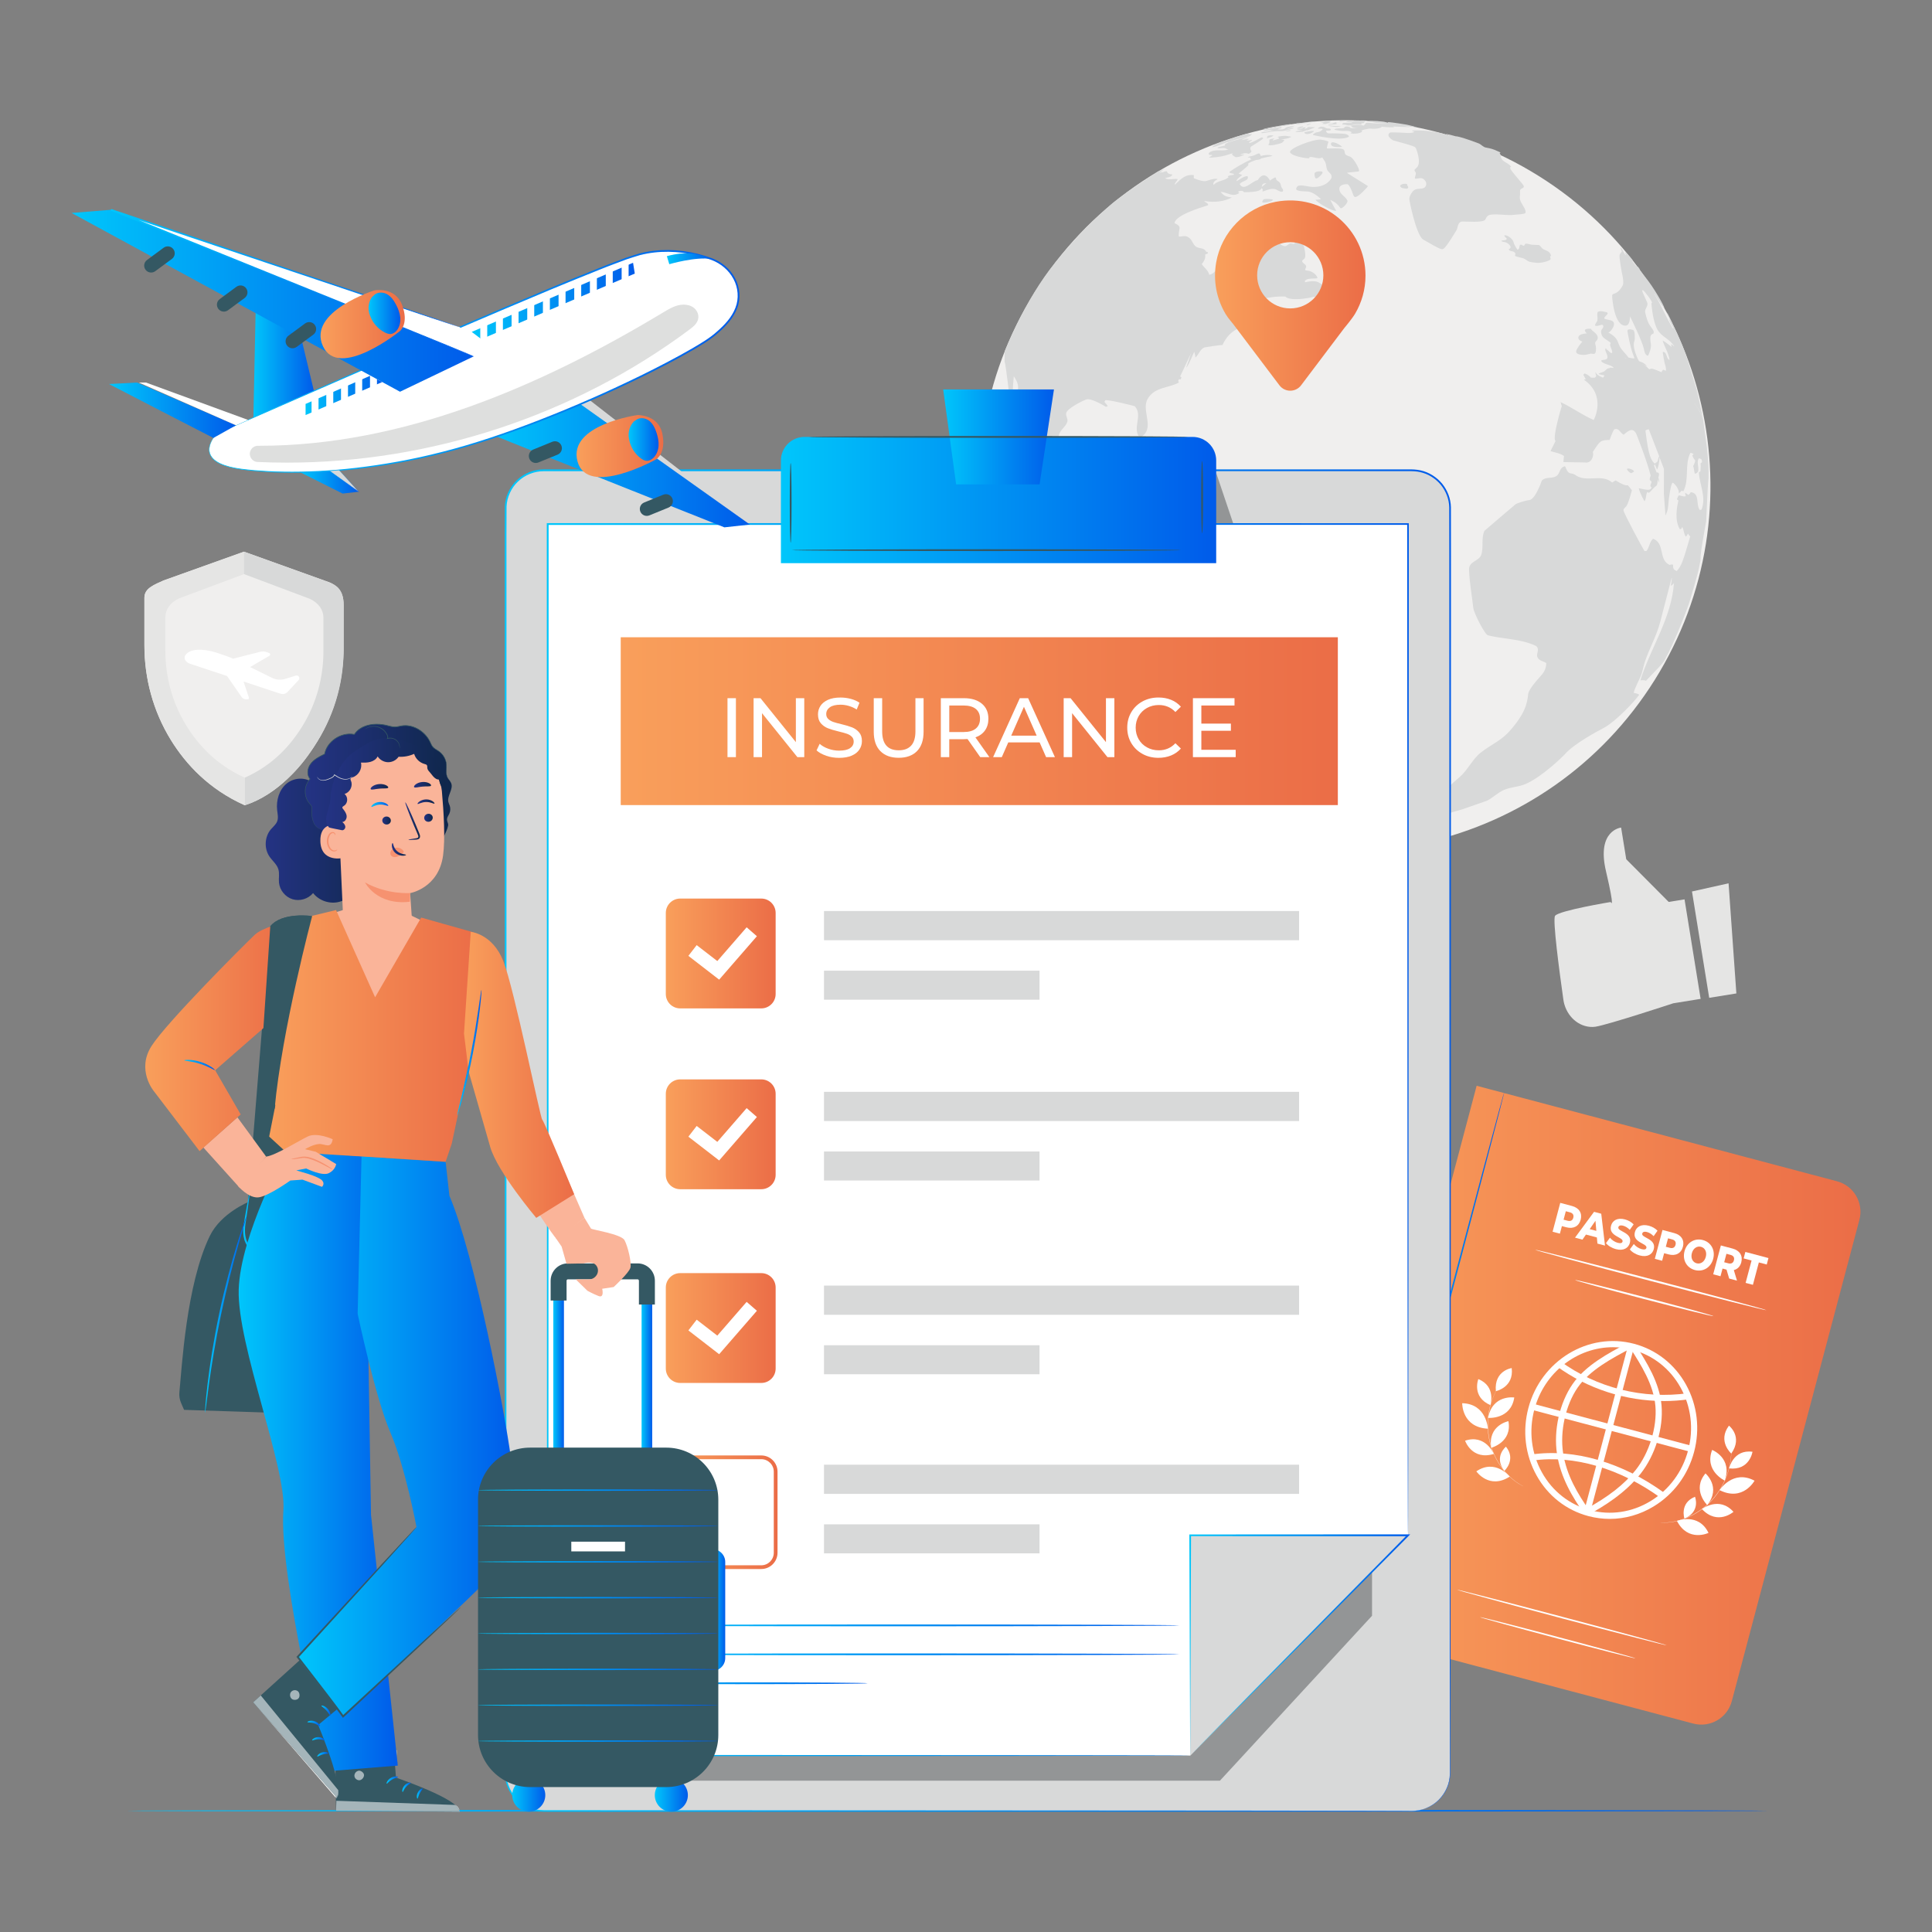 <?xml version="1.0" encoding="UTF-8"?>
<svg id="Layer_1" data-name="Layer 1" xmlns="http://www.w3.org/2000/svg" xmlns:xlink="http://www.w3.org/1999/xlink" viewBox="0 0 1080 1080">
  <rect x="0" y="0" width="1080" height="1080" fill="#808080" stroke="none"/>
  <defs>
    <style>
      .cls-1 {
        fill: none;
      }

      .cls-2 {
        fill: #d8d9d9;
      }

      .cls-3 {
        fill: #f69270;
      }

      .cls-4 {
        fill: url(#New_Gradient_Swatch);
      }

      .cls-5 {
        fill: #e5e5e4;
      }

      .cls-6 {
        fill: #9ca7a9;
      }

      .cls-7 {
        fill: #f0efee;
      }

      .cls-8 {
        fill: #a5b5ba;
      }

      .cls-9 {
        fill: url(#New_Gradient_Swatch_copy-37);
      }

      .cls-10 {
        fill: url(#New_Gradient_Swatch_copy-38);
      }

      .cls-11 {
        fill: url(#New_Gradient_Swatch_copy-35);
      }

      .cls-12 {
        fill: url(#New_Gradient_Swatch_copy-36);
      }

      .cls-13 {
        fill: url(#New_Gradient_Swatch_copy-30);
      }

      .cls-14 {
        fill: url(#New_Gradient_Swatch_copy-32);
      }

      .cls-15 {
        fill: url(#New_Gradient_Swatch_copy-31);
      }

      .cls-16 {
        fill: url(#New_Gradient_Swatch_copy-34);
      }

      .cls-17 {
        fill: url(#New_Gradient_Swatch_copy-33);
      }

      .cls-18 {
        fill: url(#New_Gradient_Swatch_copy-29);
      }

      .cls-19 {
        fill: url(#New_Gradient_Swatch_copy-13);
      }

      .cls-20 {
        fill: url(#New_Gradient_Swatch_copy-14);
      }

      .cls-21 {
        fill: url(#New_Gradient_Swatch_copy-19);
      }

      .cls-22 {
        fill: url(#New_Gradient_Swatch_copy-17);
      }

      .cls-23 {
        fill: url(#New_Gradient_Swatch_copy-39);
      }

      .cls-24 {
        fill: url(#New_Gradient_Swatch_copy-15);
      }

      .cls-25 {
        fill: url(#New_Gradient_Swatch_copy-16);
      }

      .cls-26 {
        fill: url(#New_Gradient_Swatch_copy-11);
      }

      .cls-27 {
        fill: url(#New_Gradient_Swatch_copy-10);
      }

      .cls-28 {
        fill: url(#New_Gradient_Swatch_copy-12);
      }

      .cls-29 {
        fill: url(#New_Gradient_Swatch_copy-27);
      }

      .cls-30 {
        fill: url(#New_Gradient_Swatch_copy-26);
      }

      .cls-31 {
        fill: url(#New_Gradient_Swatch_copy-28);
      }

      .cls-32 {
        fill: url(#New_Gradient_Swatch_copy-20);
      }

      .cls-33 {
        fill: url(#New_Gradient_Swatch_copy-22);
      }

      .cls-34 {
        fill: url(#New_Gradient_Swatch_copy-21);
      }

      .cls-35 {
        fill: url(#New_Gradient_Swatch_copy-25);
      }

      .cls-36 {
        fill: url(#New_Gradient_Swatch_copy-24);
      }

      .cls-37 {
        fill: url(#New_Gradient_Swatch_copy-23);
      }

      .cls-38 {
        fill: url(#New_Gradient_Swatch_copy-18);
      }

      .cls-39 {
        fill: url(#New_Gradient_Swatch_copy-52);
      }

      .cls-40 {
        fill: url(#New_Gradient_Swatch_copy-53);
      }

      .cls-41 {
        fill: url(#New_Gradient_Swatch_copy-50);
      }

      .cls-42 {
        fill: url(#New_Gradient_Swatch_copy-51);
      }

      .cls-43 {
        fill: url(#New_Gradient_Swatch_copy-40);
      }

      .cls-44 {
        fill: url(#New_Gradient_Swatch_copy-41);
      }

      .cls-45 {
        fill: url(#New_Gradient_Swatch_copy-42);
      }

      .cls-46 {
        fill: url(#New_Gradient_Swatch_copy-43);
      }

      .cls-47 {
        fill: url(#New_Gradient_Swatch_copy-54);
      }

      .cls-48 {
        fill: url(#New_Gradient_Swatch_copy-55);
      }

      .cls-49 {
        fill: url(#New_Gradient_Swatch_copy-44);
      }

      .cls-50 {
        fill: url(#New_Gradient_Swatch_copy-45);
      }

      .cls-51 {
        fill: url(#New_Gradient_Swatch_copy-46);
      }

      .cls-52 {
        fill: url(#New_Gradient_Swatch_copy-47);
      }

      .cls-53 {
        fill: url(#New_Gradient_Swatch_copy-48);
      }

      .cls-54 {
        fill: url(#New_Gradient_Swatch_copy-49);
      }

      .cls-55 {
        clip-path: url(#clippath-1);
      }

      .cls-56 {
        clip-path: url(#clippath-2);
      }

      .cls-57 {
        fill: url(#New_Gradient_Swatch-12);
      }

      .cls-58 {
        fill: url(#New_Gradient_Swatch-11);
      }

      .cls-59 {
        fill: url(#New_Gradient_Swatch-10);
      }

      .cls-60 {
        fill: url(#New_Gradient_Swatch_copy_3);
      }

      .cls-61 {
        fill: url(#New_Gradient_Swatch_copy-5);
      }

      .cls-62 {
        fill: url(#New_Gradient_Swatch_copy-4);
      }

      .cls-63 {
        fill: url(#New_Gradient_Swatch_copy-9);
      }

      .cls-64 {
        fill: url(#New_Gradient_Swatch_copy-6);
      }

      .cls-65 {
        fill: url(#New_Gradient_Swatch_copy-3);
      }

      .cls-66 {
        fill: url(#New_Gradient_Swatch_copy-8);
      }

      .cls-67 {
        fill: url(#New_Gradient_Swatch_copy-2);
      }

      .cls-68 {
        fill: url(#New_Gradient_Swatch_copy-7);
      }

      .cls-69 {
        fill: #fff;
      }

      .cls-70 {
        fill: url(#New_Gradient_Swatch_copy_3-7);
      }

      .cls-71 {
        fill: url(#New_Gradient_Swatch_copy_3-6);
      }

      .cls-72 {
        fill: url(#New_Gradient_Swatch_copy_3-9);
      }

      .cls-73 {
        fill: url(#New_Gradient_Swatch_copy_3-8);
      }

      .cls-74 {
        fill: url(#New_Gradient_Swatch_copy_3-5);
      }

      .cls-75 {
        fill: url(#New_Gradient_Swatch_copy_3-3);
      }

      .cls-76 {
        fill: url(#New_Gradient_Swatch_copy_3-2);
      }

      .cls-77 {
        fill: url(#New_Gradient_Swatch_copy_3-4);
      }

      .cls-78 {
        fill: #345863;
      }

      .cls-79 {
        fill: url(#New_Gradient_Swatch-5);
      }

      .cls-80 {
        fill: url(#New_Gradient_Swatch-7);
      }

      .cls-81 {
        fill: url(#New_Gradient_Swatch-4);
      }

      .cls-82 {
        fill: url(#New_Gradient_Swatch-6);
      }

      .cls-83 {
        fill: url(#New_Gradient_Swatch-9);
      }

      .cls-84 {
        fill: url(#New_Gradient_Swatch-8);
      }

      .cls-85 {
        fill: url(#New_Gradient_Swatch-3);
      }

      .cls-86 {
        fill: url(#New_Gradient_Swatch-2);
      }

      .cls-87 {
        fill: #a8abab;
      }

      .cls-88 {
        fill: #939596;
      }

      .cls-89 {
        fill: url(#New_Gradient_Swatch_copy);
      }

      .cls-90 {
        fill: #dedfde;
      }

      .cls-91 {
        fill: #fab499;
      }

      .cls-92 {
        fill: url(#New_Gradient_Swatch_copy_3-10);
      }

      .cls-93 {
        clip-path: url(#clippath);
      }
    </style>
    <clipPath id="clippath">
      <rect class="cls-1" x="40" y="67.22" width="1000" height="945.55"/>
    </clipPath>
    <clipPath id="clippath-1">
      <rect class="cls-1" x="40" y="67.22" width="1000" height="945.55"/>
    </clipPath>
    <linearGradient id="New_Gradient_Swatch_copy" data-name="New Gradient Swatch copy" x1="70.57" y1="1012.23" x2="988.58" y2="1012.23" gradientUnits="userSpaceOnUse">
      <stop offset="0" stop-color="#00c6fb"/>
      <stop offset="1" stop-color="#005bea"/>
    </linearGradient>
    <clipPath id="clippath-2">
      <rect class="cls-1" x="40" y="67.22" width="1000" height="945.55"/>
    </clipPath>
    <linearGradient id="New_Gradient_Swatch" data-name="New Gradient Swatch" x1="679.21" y1="165.22" x2="763.32" y2="165.22" gradientUnits="userSpaceOnUse">
      <stop offset="0" stop-color="#f99f5b"/>
      <stop offset="1" stop-color="#eb6d47"/>
    </linearGradient>
    <linearGradient id="New_Gradient_Swatch-2" data-name="New Gradient Swatch" x1="745.09" y1="785.52" x2="1040" y2="785.52" xlink:href="#New_Gradient_Swatch"/>
    <linearGradient id="New_Gradient_Swatch_copy-2" data-name="New Gradient Swatch copy" x1="760.93" y1="761.15" x2="841.01" y2="761.15" xlink:href="#New_Gradient_Swatch_copy"/>
    <linearGradient id="New_Gradient_Swatch_copy-3" data-name="New Gradient Swatch copy" x1="282.12" y1="637.56" x2="811.1" y2="637.56" xlink:href="#New_Gradient_Swatch_copy"/>
    <linearGradient id="New_Gradient_Swatch_copy-4" data-name="New Gradient Swatch copy" x1="305.67" y1="637.07" x2="787.55" y2="637.07" xlink:href="#New_Gradient_Swatch_copy"/>
    <linearGradient id="New_Gradient_Swatch_copy-5" data-name="New Gradient Swatch copy" x1="664.85" y1="919.55" x2="788.3" y2="919.55" xlink:href="#New_Gradient_Swatch_copy"/>
    <linearGradient id="New_Gradient_Swatch_copy-6" data-name="New Gradient Swatch copy" x1="339.57" y1="908.6" x2="659.3" y2="908.6" xlink:href="#New_Gradient_Swatch_copy"/>
    <linearGradient id="New_Gradient_Swatch_copy-7" data-name="New Gradient Swatch copy" x1="339.57" y1="924.78" x2="659.3" y2="924.78" xlink:href="#New_Gradient_Swatch_copy"/>
    <linearGradient id="New_Gradient_Swatch_copy-8" data-name="New Gradient Swatch copy" x1="339.57" y1="940.95" x2="485.06" y2="940.95" xlink:href="#New_Gradient_Swatch_copy"/>
    <linearGradient id="New_Gradient_Swatch_copy-9" data-name="New Gradient Swatch copy" x1="436.54" y1="279.52" x2="679.87" y2="279.52" xlink:href="#New_Gradient_Swatch_copy"/>
    <linearGradient id="New_Gradient_Swatch_copy-10" data-name="New Gradient Swatch copy" x1="527.24" y1="244.23" x2="589.17" y2="244.23" xlink:href="#New_Gradient_Swatch_copy"/>
    <linearGradient id="New_Gradient_Swatch-3" data-name="New Gradient Swatch" x1="346.99" y1="403.14" x2="747.86" y2="403.14" xlink:href="#New_Gradient_Swatch"/>
    <linearGradient id="New_Gradient_Swatch-4" data-name="New Gradient Swatch" x1="372.19" y1="533" x2="433.59" y2="533" xlink:href="#New_Gradient_Swatch"/>
    <linearGradient id="New_Gradient_Swatch-5" data-name="New Gradient Swatch" x1="372.19" y1="634.08" x2="433.59" y2="634.08" xlink:href="#New_Gradient_Swatch"/>
    <linearGradient id="New_Gradient_Swatch-6" data-name="New Gradient Swatch" x1="372.19" y1="742.38" x2="433.59" y2="742.38" xlink:href="#New_Gradient_Swatch"/>
    <linearGradient id="New_Gradient_Swatch-7" data-name="New Gradient Swatch" x1="371.15" y1="845.35" x2="434.63" y2="845.35" xlink:href="#New_Gradient_Swatch"/>
    <linearGradient id="New_Gradient_Swatch_copy-11" data-name="New Gradient Swatch copy" x1="141.65" y1="200.03" x2="175.47" y2="200.03" xlink:href="#New_Gradient_Swatch_copy"/>
    <linearGradient id="New_Gradient_Swatch_copy-12" data-name="New Gradient Swatch copy" x1="167.71" y1="267.66" x2="200.52" y2="267.66" xlink:href="#New_Gradient_Swatch_copy"/>
    <linearGradient id="New_Gradient_Swatch_copy-13" data-name="New Gradient Swatch copy" x1="273.89" y1="259.03" x2="419.19" y2="259.03" xlink:href="#New_Gradient_Swatch_copy"/>
    <linearGradient id="New_Gradient_Swatch-8" data-name="New Gradient Swatch" x1="322.29" y1="249.36" x2="370.79" y2="249.36" xlink:href="#New_Gradient_Swatch"/>
    <linearGradient id="New_Gradient_Swatch_copy-14" data-name="New Gradient Swatch copy" x1="351.37" y1="245.68" x2="368.16" y2="245.68" xlink:href="#New_Gradient_Swatch_copy"/>
    <linearGradient id="New_Gradient_Swatch_copy-15" data-name="New Gradient Swatch copy" x1="116.83" y1="202.01" x2="413.35" y2="202.01" xlink:href="#New_Gradient_Swatch_copy"/>
    <linearGradient id="New_Gradient_Swatch_copy-16" data-name="New Gradient Swatch copy" x1="170.82" y1="221" x2="213.66" y2="221" xlink:href="#New_Gradient_Swatch_copy"/>
    <linearGradient id="New_Gradient_Swatch_copy-17" data-name="New Gradient Swatch copy" x1="40" y1="168.13" x2="264.91" y2="168.13" xlink:href="#New_Gradient_Swatch_copy"/>
    <linearGradient id="New_Gradient_Swatch_copy-18" data-name="New Gradient Swatch copy" x1="61.85" y1="157.99" x2="264.91" y2="157.99" xlink:href="#New_Gradient_Swatch_copy"/>
    <linearGradient id="New_Gradient_Swatch_copy-19" data-name="New Gradient Swatch copy" x1="60.92" y1="229.33" x2="131.92" y2="229.33" xlink:href="#New_Gradient_Swatch_copy"/>
    <linearGradient id="New_Gradient_Swatch_copy-20" data-name="New Gradient Swatch copy" x1="263.7" y1="168.24" x2="354.85" y2="168.24" xlink:href="#New_Gradient_Swatch_copy"/>
    <linearGradient id="New_Gradient_Swatch_copy-21" data-name="New Gradient Swatch copy" x1="372.78" y1="144.63" x2="397.72" y2="144.63" xlink:href="#New_Gradient_Swatch_copy"/>
    <linearGradient id="New_Gradient_Swatch_copy-22" data-name="New Gradient Swatch copy" x1="184.21" y1="268.98" x2="200.85" y2="268.98" xlink:href="#New_Gradient_Swatch_copy"/>
    <linearGradient id="New_Gradient_Swatch-9" data-name="New Gradient Swatch" x1="179.17" y1="181.21" x2="226.28" y2="181.21" xlink:href="#New_Gradient_Swatch"/>
    <linearGradient id="New_Gradient_Swatch_copy-23" data-name="New Gradient Swatch copy" x1="206.03" y1="175.15" x2="223.79" y2="175.15" xlink:href="#New_Gradient_Swatch_copy"/>
    <linearGradient id="New_Gradient_Swatch_copy-24" data-name="New Gradient Swatch copy" x1="135.92" y1="683.19" x2="159.46" y2="683.19" xlink:href="#New_Gradient_Swatch_copy"/>
    <linearGradient id="New_Gradient_Swatch_copy-25" data-name="New Gradient Swatch copy" x1="142.03" y1="688.5" x2="149.27" y2="688.5" xlink:href="#New_Gradient_Swatch_copy"/>
    <linearGradient id="New_Gradient_Swatch_copy-26" data-name="New Gradient Swatch copy" x1="114.59" y1="735.06" x2="137.75" y2="735.06" xlink:href="#New_Gradient_Swatch_copy"/>
    <linearGradient id="New_Gradient_Swatch_copy_3" data-name="New Gradient Swatch copy 3" x1="148.52" y1="469.94" x2="214.15" y2="469.94" gradientUnits="userSpaceOnUse">
      <stop offset="0" stop-color="#243384"/>
      <stop offset="1" stop-color="#0f274b"/>
    </linearGradient>
    <linearGradient id="New_Gradient_Swatch_copy_3-2" data-name="New Gradient Swatch copy 3" x1="170.58" y1="439.7" x2="252.51" y2="439.7" xlink:href="#New_Gradient_Swatch_copy_3"/>
    <linearGradient id="New_Gradient_Swatch_copy_3-3" data-name="New Gradient Swatch copy 3" x1="237.12" y1="457.15" x2="241.91" y2="457.15" xlink:href="#New_Gradient_Swatch_copy_3"/>
    <linearGradient id="New_Gradient_Swatch_copy_3-4" data-name="New Gradient Swatch copy 3" x1="233.41" y1="448.16" x2="242.92" y2="448.16" xlink:href="#New_Gradient_Swatch_copy_3"/>
    <linearGradient id="New_Gradient_Swatch_copy_3-5" data-name="New Gradient Swatch copy 3" x1="226.56" y1="459.03" x2="234.82" y2="459.03" xlink:href="#New_Gradient_Swatch_copy_3"/>
    <linearGradient id="New_Gradient_Swatch_copy_3-6" data-name="New Gradient Swatch copy 3" x1="231.42" y1="438.68" x2="240.98" y2="438.68" xlink:href="#New_Gradient_Swatch_copy_3"/>
    <linearGradient id="New_Gradient_Swatch_copy_3-7" data-name="New Gradient Swatch copy 3" x1="213.7" y1="458.67" x2="218.49" y2="458.67" xlink:href="#New_Gradient_Swatch_copy_3"/>
    <linearGradient id="New_Gradient_Swatch_copy-27" data-name="New Gradient Swatch copy" x1="207.57" y1="449.7" x2="217.07" y2="449.7" xlink:href="#New_Gradient_Swatch_copy"/>
    <linearGradient id="New_Gradient_Swatch_copy_3-8" data-name="New Gradient Swatch copy 3" x1="207.17" y1="439.83" x2="217.05" y2="439.83" xlink:href="#New_Gradient_Swatch_copy_3"/>
    <linearGradient id="New_Gradient_Swatch_copy_3-9" data-name="New Gradient Swatch copy 3" x1="182.36" y1="438.37" x2="249.83" y2="438.37" xlink:href="#New_Gradient_Swatch_copy_3"/>
    <linearGradient id="New_Gradient_Swatch_copy_3-10" data-name="New Gradient Swatch copy 3" x1="219.04" y1="474.81" x2="226.98" y2="474.81" xlink:href="#New_Gradient_Swatch_copy_3"/>
    <linearGradient id="New_Gradient_Swatch_copy-28" data-name="New Gradient Swatch copy" x1="216.09" y1="995.07" x2="222.5" y2="995.07" xlink:href="#New_Gradient_Swatch_copy"/>
    <linearGradient id="New_Gradient_Swatch_copy-29" data-name="New Gradient Swatch copy" x1="224.86" y1="999.11" x2="229.59" y2="999.11" xlink:href="#New_Gradient_Swatch_copy"/>
    <linearGradient id="New_Gradient_Swatch_copy-30" data-name="New Gradient Swatch copy" x1="233" y1="1002.59" x2="236.26" y2="1002.59" xlink:href="#New_Gradient_Swatch_copy"/>
    <linearGradient id="New_Gradient_Swatch_copy-31" data-name="New Gradient Swatch copy" x1="215.03" y1="984.72" x2="222.21" y2="984.72" xlink:href="#New_Gradient_Swatch_copy"/>
    <linearGradient id="New_Gradient_Swatch_copy-32" data-name="New Gradient Swatch copy" x1="133.42" y1="816.83" x2="222.35" y2="816.83" xlink:href="#New_Gradient_Swatch_copy"/>
    <linearGradient id="New_Gradient_Swatch_copy-33" data-name="New Gradient Swatch copy" x1="171.85" y1="963.42" x2="178.91" y2="963.42" xlink:href="#New_Gradient_Swatch_copy"/>
    <linearGradient id="New_Gradient_Swatch_copy-34" data-name="New Gradient Swatch copy" x1="174.47" y1="971.98" x2="181.3" y2="971.98" xlink:href="#New_Gradient_Swatch_copy"/>
    <linearGradient id="New_Gradient_Swatch_copy-35" data-name="New Gradient Swatch copy" x1="177.33" y1="980.65" x2="183.47" y2="980.65" xlink:href="#New_Gradient_Swatch_copy"/>
    <linearGradient id="New_Gradient_Swatch_copy-36" data-name="New Gradient Swatch copy" x1="179.68" y1="956.17" x2="184.76" y2="956.17" xlink:href="#New_Gradient_Swatch_copy"/>
    <linearGradient id="New_Gradient_Swatch_copy-37" data-name="New Gradient Swatch copy" x1="185.86" y1="948.49" x2="190.71" y2="948.49" xlink:href="#New_Gradient_Swatch_copy"/>
    <linearGradient id="New_Gradient_Swatch_copy-38" data-name="New Gradient Swatch copy" x1="189.49" y1="951.34" x2="199.89" y2="951.34" xlink:href="#New_Gradient_Swatch_copy"/>
    <linearGradient id="New_Gradient_Swatch_copy-39" data-name="New Gradient Swatch copy" x1="166.41" y1="802.94" x2="287.3" y2="802.94" xlink:href="#New_Gradient_Swatch_copy"/>
    <linearGradient id="New_Gradient_Swatch_copy-40" data-name="New Gradient Swatch copy" x1="358.65" y1="785.57" x2="364.59" y2="785.57" xlink:href="#New_Gradient_Swatch_copy"/>
    <linearGradient id="New_Gradient_Swatch_copy-41" data-name="New Gradient Swatch copy" x1="309.3" y1="790.53" x2="315.24" y2="790.53" xlink:href="#New_Gradient_Swatch_copy"/>
    <linearGradient id="New_Gradient_Swatch_copy-42" data-name="New Gradient Swatch copy" x1="286.35" y1="1003.5" x2="304.82" y2="1003.5" xlink:href="#New_Gradient_Swatch_copy"/>
    <linearGradient id="New_Gradient_Swatch_copy-43" data-name="New Gradient Swatch copy" x1="366.05" y1="1003.5" x2="384.52" y2="1003.5" xlink:href="#New_Gradient_Swatch_copy"/>
    <linearGradient id="New_Gradient_Swatch_copy-44" data-name="New Gradient Swatch copy" x1="398.29" y1="900.02" x2="405.4" y2="900.02" xlink:href="#New_Gradient_Swatch_copy"/>
    <linearGradient id="New_Gradient_Swatch_copy-45" data-name="New Gradient Swatch copy" x1="267.06" y1="832.99" x2="401.41" y2="832.99" xlink:href="#New_Gradient_Swatch_copy"/>
    <linearGradient id="New_Gradient_Swatch_copy-46" data-name="New Gradient Swatch copy" x1="267.06" y1="853.03" x2="401.41" y2="853.03" xlink:href="#New_Gradient_Swatch_copy"/>
    <linearGradient id="New_Gradient_Swatch_copy-47" data-name="New Gradient Swatch copy" x1="267.06" y1="873.07" x2="401.41" y2="873.07" xlink:href="#New_Gradient_Swatch_copy"/>
    <linearGradient id="New_Gradient_Swatch_copy-48" data-name="New Gradient Swatch copy" x1="267.06" y1="893.11" x2="401.41" y2="893.11" xlink:href="#New_Gradient_Swatch_copy"/>
    <linearGradient id="New_Gradient_Swatch_copy-49" data-name="New Gradient Swatch copy" x1="267.06" y1="913.15" x2="401.41" y2="913.15" xlink:href="#New_Gradient_Swatch_copy"/>
    <linearGradient id="New_Gradient_Swatch_copy-50" data-name="New Gradient Swatch copy" x1="267.06" y1="933.19" x2="401.41" y2="933.19" xlink:href="#New_Gradient_Swatch_copy"/>
    <linearGradient id="New_Gradient_Swatch_copy-51" data-name="New Gradient Swatch copy" x1="267.06" y1="953.23" x2="401.41" y2="953.23" xlink:href="#New_Gradient_Swatch_copy"/>
    <linearGradient id="New_Gradient_Swatch_copy-52" data-name="New Gradient Swatch copy" x1="267.06" y1="973.27" x2="401.41" y2="973.27" xlink:href="#New_Gradient_Swatch_copy"/>
    <linearGradient id="New_Gradient_Swatch_copy-53" data-name="New Gradient Swatch copy" x1="149.42" y1="581.24" x2="153.42" y2="581.24" xlink:href="#New_Gradient_Swatch_copy"/>
    <linearGradient id="New_Gradient_Swatch-10" data-name="New Gradient Swatch" x1="150.3" y1="579.05" x2="265.57" y2="579.05" xlink:href="#New_Gradient_Swatch"/>
    <linearGradient id="New_Gradient_Swatch-11" data-name="New Gradient Swatch" x1="259.38" y1="600.86" x2="320.96" y2="600.86" xlink:href="#New_Gradient_Swatch"/>
    <linearGradient id="New_Gradient_Swatch_copy-54" data-name="New Gradient Swatch copy" x1="255.52" y1="588.47" x2="269.19" y2="588.47" xlink:href="#New_Gradient_Swatch_copy"/>
    <linearGradient id="New_Gradient_Swatch-12" data-name="New Gradient Swatch" x1="81.2" y1="579.59" x2="158.96" y2="579.59" xlink:href="#New_Gradient_Swatch"/>
    <linearGradient id="New_Gradient_Swatch_copy-55" data-name="New Gradient Swatch copy" x1="103.01" y1="595.32" x2="120.14" y2="595.32" xlink:href="#New_Gradient_Swatch_copy"/>
  </defs>
  <path class="cls-7" d="M181.75,324.68l-45.36-16.29-44.91,16.07c-5.73,2.71-10.76,4.33-10.76,9.67v26.6c0,18.47,4.84,36.77,14.8,52.93,8.38,13.6,21.35,27.6,41.32,36.49,18.36-5.96,32.06-21.86,40.44-35.46,9.96-16.16,14.8-34.46,14.8-52.93v-23.92c0-7.62-4.04-11.34-10.32-13.17h0Z"/>
  <path class="cls-5" d="M136.84,434.72c-15.8-7.04-26.07-18.35-32.69-29.11-7.88-12.78-11.71-27.26-11.71-41.88v-18.66c0-4.23,2.55-8.18,7.61-10.55l36.36-13.59v-12.54s-44.92,16.07-44.92,16.07c-4.71,2.06-10.76,4.33-10.76,9.67v26.6c0,18.47,4.84,36.77,14.8,52.93,8.38,13.6,21.35,27.6,41.32,36.49v-15.43h0Z"/>
  <path class="cls-2" d="M136.84,450.15c3.18-1.06,6.1-2.29,8.91-3.82,7.53-4.1,13.95-9.73,18.86-14.83,5.48-5.7,9.57-11.87,13.12-17.62,9.96-16.16,14.8-34.46,14.35-53.44l.03-21.96c-.03-10.94-5.64-11.74-10.35-13.8l-45.36-16.29v12.54s36.79,13.81,36.79,13.81c5.06,2.36,7.61,6.32,7.61,10.55v18.66c0,14.61-3.83,29.09-11.71,41.88-6.63,10.76-16.45,21.85-32.25,28.89v15.43h0Z"/>
  <path class="cls-69" d="M103.59,366.29c3.15-4.76,13.07-3.25,20.07-.55,0,0,4.78,1.57,6.6,2.46h.06s15.11-3.83,15.11-3.83c1.23-.31,2.52-.25,3.71.19l1.34.48c.68.25.76,1.17.14,1.53l-10.7,6.24v.14c6.51,3.2,12.08,5.94,12.08,5.94l.18.09c2.27,1.08,4.87,1.27,7.28.52l5.84-1.81c.3-.09.61-.12.91-.04,1.12.3,1.5,1.67.72,2.51l-6.2,6.65c-.97,1.04-2.46,1.43-3.81,1l-3.43-1.09-17.37-5.76,3.05,9.1c.12.37-.14.76-.53.8l-.78.07c-1.06.09-2.1-.37-2.74-1.22l-8.18-11.8-20.5-6.8c-2.73-.86-3.92-2.96-2.85-4.82h0Z"/>
  <path class="cls-5" d="M941.67,502.75l-8.87,1.43-23.72-23.85-2.87-17.71s-13.85,1.37-8.48,24.3c5.36,22.92,2.66,17.3,2.66,17.3,0,0-29.09,4.82-31.1,7.74-1.46,2.12,2.42,31.17,4.65,46.9,1.12,7.92,7.16,14.48,14.8,15.16,1.08.1,2.17.08,3.2-.09,7.26-1.17,43.4-13.08,43.4-13.08l15.32-2.48-9-55.64h0Z"/>
  <g class="cls-93">
    <polygon class="cls-5" points="966.28 493.78 970.64 555.34 955.45 557.79 945.83 498.34 966.28 493.78 966.28 493.78"/>
    <path class="cls-7" d="M925.02,380.05c-59.87,95.71-185.98,124.76-281.69,64.89-95.71-59.87-124.76-185.98-64.89-281.69,59.87-95.7,185.98-124.76,281.69-64.89,95.71,59.87,124.76,185.98,64.89,281.69"/>
  </g>
  <path class="cls-2" d="M728.5,70.75l-.3-.04c-.49.01-1.24.11-1.36.15l-1.58.58-.15.11s.46.42,2.47-.13c1.11-.3,1.08-.56.92-.66h0Z"/>
  <path class="cls-2" d="M725.33,69.07l.93-.26-.13-.02c-.31,0-1.02.08-1.14.11l-.27.16c.04.05.34.06.62.01h0Z"/>
  <path class="cls-2" d="M731.73,68.35q.5.06,1.04.03s.53-.03,1.33-.15l1.08-.19-.18-.04s-3.25.02-6.35.5l1.66-.06c.47-.02.94-.15,1.42-.09h0Z"/>
  <path class="cls-2" d="M728.08,69.02l-.05-.03c.08-.04.12-.05,1.35-.13.42-.03.99-.06,1.31-.11l.18-.04-.24-.04c-3.48-.08-6.48.67-7.02.89.23.14,4.14-.32,4.38-.4l.09-.15h0Z"/>
  <path class="cls-2" d="M731.35,69.84l.23-.07.4-.2c.24-.11.5-.19.75-.29l.16-.1-.1-.04c-.71-.01-2.09.41-2.19.48h0q.09.1-.33.4l1.08-.18h0Z"/>
  <path class="cls-2" d="M721.51,72.84l-.21-.04c-.31-.02-.61.01-.61.01-.87.11-1.97.45-2.05.52v.02c.14.04,1.73-.02,2.47-.24.27-.08.54-.2.39-.27h0Z"/>
  <path class="cls-2" d="M721.79,76.55c-.06-.08-.11-.16-.55-.25l-.25-.04c-.72-.1-1.45-.21-2.18-.31-.9-.11-4.05.23-4.6.61v.06c.19.15.47.12.63.34.25.34.1.46,0,.54-.19.15-2.45.85-3.02.94-.24.04-.26.03-.37-.02.05-.57.75-.52.92-.97-.36-.07-2.33.24-2.69.63l-.09.17c-.03.43.06.85-.01,1.27l-.03.5c-.1.29-.38.49-.44.81v.17c.33.71,5.81-.36,7.48-1.17.37-.18,1.71-1.48,1.19-1.64-.57-.18-1.17-.08-1.76-.14,1.31-.34,2.68-.41,3.99-.76l1.79-.75h0Z"/>
  <path class="cls-2" d="M708.83,71.78c2.28-.19,4.44-1,6.71-1.27q-2.39.54-2.52.62l7.95-1.45c.16-.03.4-.07.68-.26l-.27-.04c-1.63.14-12.78,1.88-15.36,2.82,1.05.22,1.95-.37,2.94-.48l-.14.06h0Z"/>
  <path class="cls-2" d="M703.93,85.76l-.09-.02c-.12,0-.26.02-.54.11-1.09.37-2.05,1.04-3.19,1.29-1.89.4-2.46.53-2.61.73l.03.04c.12.06.24.07.64.13.64.08.71.11.79.23.16.21,0,.53.23.72.07.06.52.17.97.24,2.87.44,4.37-.27,4.38-.28.43-.25.16-1.9.17-1.91-.13-.68-.68-1.25-.77-1.28h0Z"/>
  <path class="cls-2" d="M711.69,75.75c-.06-.03-.19-.07-.49-.1-1.58-.12-2.92.41-3.02.52l.02.03.44.14c0,.11,0,.13-.25.37-.15.15-.53.54-.21.55.54.03,2.41-.73,2.62-.82.9-.37,1.16-.58.89-.7h0Z"/>
  <path class="cls-2" d="M852.71,117.62c-.7-2.11-2.32-3.77-2.97-5.91-.41-1.37.11-2.74-.03-4.12-.15-1.6.26-1.87,1.31-2.38,1.45-.71.87-1.41-.88-3.48-5.7-6.78-5.73-6.9-6.01-8.07l.23-.26h.42c-1.38-2.81-6.22-2.68-5.87-6.94l-.6-.61.37-.55.31.03c-.9-.46-3.56-1.59-3.59-1.6-1.79-.74-4.23-1.16-4.7-1.23-1.68-.27-2.65-1.77-4.15-2.36-2.1-.82-6.78-2.48-8.68-3.04q-3.5-1.01-4-.89h-.01q-3.82-1.11-5.72-1.4h-.01s-.11-.02-.11-.02l.03.02.11.06q2.13.93,2.73,1.33-.19-.05-2.62-.94c-1-.37-1.37-.5-2.6-.8-9.12-2.1-16.41-1.49-16.49-1.48q.25.28,1.51.72c-1.38.85-4.13.64-5.61.53-.07,0-7.6-.43-8.03-.13-2.78,1.87,1.68,4.36,1.74,4.37,12.06,3.27,12.16,3.45,12.74,4.46.04.08,3.37,8.07.44,10.75-1.19,1.09-1.2,1.14-1.23,1.34-.12.75.71,1.11.75,1.79.05,1.05-.7,1.97-.5,3.04,1.68.18,3.49-1,5.05.48,2.66,2.51.31,4.54.28,4.55-1.83,1.08-4.17.18-5.94,1.5-.98.72-2.52,3.11-2.57,4.81-.03.8,3.69,19.58,7.57,22.61,10.26,5.98,10.59,5.8,11.57,5.25,1.62-.9,7.14-10.25,7.2-10.35.81-1.38.58-3.22,1.92-4.36.71-.58.76-.58,3.81-.45q9.59.42,10.39-1.14c.83-1.61,1.29-2.5,3.13-2.75,4.46-.59,8.9.67,13.36.05,1.83-.26,3.69-.18,5.48-.68.04-.01.93-.28.45-1.73h0Z"/>
  <g class="cls-55">
    <path class="cls-2" d="M738.67,97.63c.87-1.04.86-1.64-.02-1.81-.03,0-2.76-.22-3.62.73-.49.55-.03,2.59.3,2.99.79,1.01,3.32-1.89,3.34-1.92h0Z"/>
    <path class="cls-2" d="M768.95,68.44c-.64.03-1.28.03-1.92.04,1.95.21,8.33.66,9.36.72-4.35-.08-7.78-.13-11.31-.59-.82-.11-1.12,0-1.5.12-.08.23-.78,1.23-1.52,1.54-1.55-1.13-6.98-.1-7.21-.02.34.32.83.41,1.13.78l-.13.17c.6.13.84.18,3.01.14-3.95.64-4.19.07-4.34-.3-2.53-.82-3.02.08-3.24.52-1.76.44-3.65-.11-5.36.69l.06.22c.39.16.68.28,3.48.68,2.07.3,4.26-.47,6.23.74q-.29.32-.85.5c1.31.78,6.61.17,6.59-1.09l-.46-.31c.5-.35,4.16-1.2,4.89-1.12,4.38.45,6.33-.57,6.49-.9l-.18-.14c4.09.34,5.95.49,7.38.13q-.29-.13-.98-.24s9.4.34,9.88.36c-2.29-.45-2.43-.48-3.27-.72,2.29.18,4.55.62,6.84.82-2.03-.71-5.57-1.48-5.59-1.48-.09-.02-8.71-1.49-10.7-1.43l.24.38c-.38-.02-.7-.03-1.52-.43-.57-.28-8.16-1.04-9.18-.43.3.3.38.37,3.69.63h0Z"/>
  </g>
  <path class="cls-2" d="M731.3,71.03c-.24.17-.43.4-.68.55-.36.2-.4.22-1.51.59l.54-.61.22-.3c-.06-.06-.79-.23-1.79.27l.25.07-.03.08c-1.09.41-2.26.13-3.38.33l.44.16q-.2.2-.21.25.14.11,3.16.17c-1.02.18-3.73.63-4.1,1.13v.05s3.47-.05,3.93-.13q.31-.06,2.56-.95l-.1.26-.04.04q1.05-.47,3.74-1.46c.58-.21.62-.23.73-.32l-.31-.11s-2.99-.15-3.32-.09l-.1.03h0Z"/>
  <path class="cls-2" d="M753.21,102.96c1.3.34,2.84,4.79,2.85,4.84.36,1.09.73,2.22,1.4,2.32,1.85.28,6.76-5.42,6.81-5.48.14-.18.3-.44.35-.66l-11.65-7.32c.45-.15.88-.29,4.4-.58,1.55-.12,2.31-.18,2.39-.55.22-.94-2.75-6.72-4.79-7.83-.9-.49-2.02-.55-2.79-1.33-.82-.83-.13-2.39-1.44-2.97-1.21-.54-4.22-.47-6.43-.42-2.24.05-2.25.04-2.56-.09-.02-.36-.05-.74.85-3.66-.69-.6-3.34-1.05-4.14-1.18-4.13-.44-18.83,5.09-17.21,7.3,1.61,2.19,9.42,3.26,10.57,3.13.07-.66.12-1.1,3.42-.33,2.8.65,3.43.14,3.85-.2.53.58,1.74,2.69,1.75,2.71.58,1.32.5,2.8,1,4.14.64,1.69,3.2,2.43,2.38,4.83-.02.05-2.45,5.23-10.73,4.85-2.48-.12-4.86-1.1-7.39-.71-1.11.16-1.7,1.74-1.52,2.07.28.51,1.55,1.14,5.96,1.19q3.37.03,7.89,4.27-.59.3-3.04.36c.81,1.46,9.29,6.57,11.53,6.19q.02-.31-.37-.7-.2-.2-2.94-5.42c3.06,1.46,3.92,2.22,5.29,4.07.27.36.46.63.65.63,1.13.04,4.18-3.2,3.65-4.34-1.12-2.47-4.51-3.39-4.51-6.63,0-2.67,4.48-2.53,4.52-2.51h0Z"/>
  <path class="cls-2" d="M718.17,70.39c.08.12.92.03,1.61-.12l.44-.13h-.01s-.09-.02-.09-.02c-.3,0-1.89.16-1.95.27h0Z"/>
  <path class="cls-2" d="M784.19,105.19l2.07.29s.58-.05.84-.37c.16-.2.13-.38.09-.55-.07-.35-.39-.57-.5-.89-.07-.2-.03-.36,0-.45v-.09s-.19-.25-.9-.41c-.93-.12-3.91.45-2.85,1.75.23.28.69.62,1.26.71h0Z"/>
  <path class="cls-2" d="M750.15,82.13l.05-.02c-.09-.38-2.5-2.12-4.6-2.52-1.85-.32-1.71,1.04-1.42,1.52.95,1.55,5.92,1.02,5.97,1.01h0Z"/>
  <path class="cls-2" d="M739.74,68.29c-.62.02-1.67.08-1.91.15l.27.02c.96.03,1.78.39,1.78.39-.19.28-.6.12-.78.41l1.85.09c.62-.09,2.84-.97,2.94-1.27-.2-.15-.45-.02-.66-.1.32-.31.79-.12,1.14-.34l-.16-.03c-1.7-.04-4.05.18-4.35.26.3.22.69.07,1.01.22,0,.14-.21.18-1.12.2h0Z"/>
  <path class="cls-2" d="M729.57,73.79c-.46.13-.61.18-.17.72.38.47,1.7.63,3.06.1.78-.3,2.45-1.13,1.9-1.38l-.25-.05c-1.07-.07-4.34.55-4.54.61h0Z"/>
  <path class="cls-2" d="M749.39,70.53v-.04s-.16-.02-.16-.02h-.13c-.87-.05-1.73,0-2.59-.04-1-.04-1.99-.19-2.99-.23-.71-.03-1.15-.03-1.32.01.22.14,3,.63,4.55.73.77.05,1.15.04,2.34-.3l.3-.11h0Z"/>
  <path class="cls-2" d="M742.39,69.62l.02.03c.3.07,3.39-.11,4.29-.2.4-.04.49-.08.55-.22l-.18-.35.08-.24v-.04s-.09-.11-.09-.11c-.12-.09-.19-.09-.37-.1-.11,0-.28.02-.49.09-.74.21-1.36.74-2.16.76-.99.01-1.33.02-1.65.38h0Z"/>
  <path class="cls-2" d="M750.06,67.76c2.24-.28,2.26-.29,2.3-.34l-.21-.03s-2.14-.06-2.79.01c-.75.09-.61.39-.61.39.11.11.63.06,1.3-.03h0Z"/>
  <path class="cls-2" d="M754.48,68.32c.9.04,1.18.06,1.41.27l-.05.09c-.29.06-.59.06-1.49.03-2.45-.07-3.09-.02-3.27.02-.6.13-.85.7-.67.87q.05.05,1.6.14c.62.03,1.17.38,1.8.37,1.53,0,3.01-.49,4.53-.62.95-.08,1.89.14,2.83.01l.21-.06q-.02-.06-.57-.4v-.07s.48-.06.48-.06c1.31-.13,1.33-.17,1.4-.28l-.33-.21c.26-.18.71-.11.77-.55.34-.2.76-.16,1.09-.39l-.24-.08c-1.48-.14-7.09-.02-7.68.12.25.14.53.1.8.15-.48.18-1.58.06-2.05,0-1.62-.19-2.68.4-2.69.41.13.14,1.95.23,2.15.24h0Z"/>
  <path class="cls-2" d="M734.32,75.53c.12.04,14.41,3.47,19.34,1.13,1.34-.63-1.06-1.64-1.08-1.64-1.26-.48-8.2-.52-9.67-.45-1.31.06-1.83-1.32-1.49-1.51.15-.09.36-.08.82-.05,2.45.15,1.6-.94,1.36-1.04-.57-.24-1.19-.06-1.77-.19-.68-.15-1.23-.62-1.9-.78-.2-.05-.89-.19-1.34-.23-.39.02-1.87.77-1.96,1.05.28.09.3.1.92.11.69,0,1.65,0,1.78.18.27.35-1.33,1.36-1.4,1.4-.9.39-1.92.29-2.79.78-1.69.96-1.21,1.12-.82,1.25h0Z"/>
  <path class="cls-2" d="M711.26,71.55h.02s0,0,0,0c-.51.08-4.75.88-5.01,1.05.18.06.36.13,5-1.04h0Z"/>
  <path class="cls-2" d="M686.19,79.39l.04.1h.27c1.4-.39,2.71-1.01,4.11-1.4,2.52-.7,5.11-1.11,7.63-1.86q.58-.18,1.56-1.08v-.14c-.77-.1-1.46.21-2.18.32q.67-.27.87-.6l-.06-.07h-.27q-2.86.16-17.04,5.34c-1.24.45-2.22.81-3.58,2.18l.08.08c3.07-.32,5.71-1.92,8.57-2.87h0Z"/>
  <path class="cls-2" d="M705.29,74.36c.26.12,1.31-.06,2.33-.23,4.07-.72,6.07-.85,6.08-.85,1.24-.04,2.49.07,3.73-.11.99-.14,4.91-1.23,4.94-1.24.76-.21.82-.27.93-.36-.43-.19-1.04-.08-1.04-.08-1.16.21-2.26.67-3.41.89,1.6-.76,3.33-1.22,4.91-2.03l-.13-.03s-4.69.65-5,1.15c-.23.37-1.12,1.19-4.37.84l-.04-.09.32-.18.11-.05c.57-.3,2.05-.08,1.7-.92-.08-.01-9.5,1.05-9.96,2.14t4.64-.74c-.62.5-1.41.47-2.11.71.1.03.12.04,1.25-.13.3-.05.87-.14,1.96-.14-1.1.29-4.49.79-6.36.94-.66.05-.79.38-.48.53h0Z"/>
  <path class="cls-2" d="M675.88,86.44c.54.35,1.16-.01,1.71.21l.05.13c-.5.61-1.3.78-1.86,1.28.67.24,6.92-.26,10.85-1.65,1.26-.45,1.79-.63,2.41-.65l.09.11q-.43.39-.49.49c.17.35,2.07,1.51,2.08,1.52q2.16.02,4.78-1.42l.13-.08q-.19-.11-2.32.23c.42-.56,2.8-1.33,4.07-.81.46.19.56.19.77.12.01,0,1.3-.55,1.42-1.41-.81-.93-.84-2.2-.07-2.67.68-.42,6.63-4.06,6.69-4.51l-.54-.41v-.23s-.07.02-.07.02c-2.5.95-4.61,2.77-7.32,3.26.11-1,1.17-.97,1.68-1.54l-.13-.18c-1,.02-1.97.43-2.99.3.41-.32.96-.42,1.34-.8l-.06-.13c-1.39-.06-2.67.59-4.04.62,1.11-.77,2.51-.8,3.68-1.42-.79-.19-12.93,2.73-13.11,4l.31.34c-.3.25-.32.26-1.74.56-2.38.5-2.55.7-2.64.99l.34.17c1.17.17,2.32-.25,3.5-.11.83.1,1.48.71,2.32.82-1.75.58-3.8.49-4.67.45-5.72-.26-7.02,1.85-6.18,2.4h0Z"/>
  <path class="cls-2" d="M716.31,114.78c.32-.38-.13-.52-.5-.59-.02,0-1.61-.25-2.15.08-.77.47-.96,1.46-.8,1.73.39.67,3-.69,3.44-1.22h0Z"/>
  <path class="cls-2" d="M716.59,107.21l.45-.17c.29-.28.23-.94.1-1.19-.22-.42-.59-.75-.78-1.19-.34-.76-.35-1.63-.8-2.35l-.25-.34c-.49-.6-1.28-.81-1.77-1.41-.31-.38-.12-.94-.44-1.32l-.18-.07c-.66.07-3.54,2.1-3.66,2.19-.37.26-.86.63-1.21.92l-3.3,2.67q1.22.54,1.09,1.2-.16.84-.03.87c.18.03.61-.12,1.5-.46,1.27-.48,3.41-1.3,5.42-.83,1.35.31,2.39,1.47,3.87,1.47h0Z"/>
  <path class="cls-2" d="M710.77,111.38s-3.01-.38-4.15,0c-.69.23-1.18,1.37-.95,1.69.43.63,4.64-.22,5.61-.96.31-.24.48-.57-.51-.74h0Z"/>
  <path class="cls-2" d="M637.78,265.5c-1.21.07-1.18,1.93-.62,2.39.38.31,2.95,1.79,3.29.63.2-.7-1.19-2.83-2.68-3.02h0Z"/>
  <path class="cls-2" d="M866.97,143.21l.08-.23c-.09-.48-.47-1.47-1.14-2.05l-.38-.3c-1.05-.72-2.39-.88-3.37-1.74-.7-.61-1.01-1.63-2.01-1.92-1.21-.12-2.43-.03-3.64-.16-1.17-.12-2.29-.59-3.48-.6-.76-.01-.57,1.01-1.21,1.13-.69.13-1.07-.7-1.76-.57l-.35.08c-.55.88-.08,2.29-1.42,2.76-.28-.24-2.02-3.11-2.15-4.02-.3-2.06-3.81-4.5-5.2-4.02,0,.99,1.14,1.18,1.39,1.99-.75,1.17-2.2.43-3.12,1.12.26.38,1.55.63,2.28.74,1.28.21,4.63,2.86,1.89,3.87.52,1.44,2.06.91,2.98,1.56.97.68.84,1.07.51,2.02.18.3.36.47,2.58,1,1.45.34,1.94.47,2.38.66,1,.43,1.79,1.21,2.79,1.64l.42.16c.36.12.87.29,3.94.59,2.78.28,7.69-1.19,7.78-2.08.07-.58-.27-1.11-.24-1.68q.16-.07.47.06h0Z"/>
  <path class="cls-2" d="M642.86,262.14c.6,1.86,7.44,4.84,7.85,4.07.22-.43-5.13-13.95-5.2-14.04-.7-.96-2.81-3.88-8.36-4.66-3.23-.06-5.95,1.19-5.99,1.25.25.48,2.58.93,4.76.53,3.12-.57,4.56.87,4.57,1.39-.23.21-.71.45-1.38-.31l-.12.04c-.33,1.29,1.56,2.55,2.82,3.38,2.31,1.54,2.29,2.13,2.25,3.93-.02.89-.02,1.44.28,2.3.21.6.36,1.04.28,1.31-.24.88-1.2.5-1.77.81h0Z"/>
  <path class="cls-2" d="M651.02,274.68c.58.66-.47,1.8.53,2.27,1.73.81,2.38-1.69,3.97-1.29.18.04.32.11.83.39,2.58,1.44,7.27,3.24,7.29,3.24.25.04.41.06.5-.16.33-.78-.1-1.68.4-2.43,1.55-2.34-11.13-8.06-12-8.21-.23-.02-.27,0-.38.05q-.07.19.06.44c1.3,2.45-.06,4.31-.19,4.37-.32.12-1.3-.41-2.65-1.15-2.49-1.35-2.78-1.36-2.95-1.37l.04.18c1.27,1.52,3.24,2.19,4.55,3.68h0Z"/>
  <path class="cls-2" d="M731.09,161.78c-1.27.03.85,2.17,1.29,2.6,2.82,2.77,4.59,1.47,4.61,1.45.73-.77-4.6-3.82-5.9-4.06h0Z"/>
  <polygon class="cls-2" points="616.09 118.1 616.2 118.01 616.15 118.05 616.09 118.1 616.09 118.1"/>
  <path class="cls-2" d="M589.67,147.07c-16.66,20.31-28.09,49.5-28.09,49.5v5.7q.47.26,2.83,20.44c-.6-.2-1.4-.46-2.01-.64.27,2.48,4.32,14.67,4.35,14.78,1.02-.75,2.08-1.53.37-7.57-.78-2.75-1.66-5.85-.4-18.94,2.77,4.02,2.54,5.94,2.24,8.36-.21,1.72-.45,3.68-.14,5.06.67,2.95,1.76,5.78,2.55,8.71,1.02,3.79,3.99,6.75,4.56,10.72.47,3.2-1.48,6.58.71,9.65.3.42.85.86,1.23,1.19.71.61,1.55,1.57,2.33,2.09,2.72,1.82,5.63,3.38,8.38,5.16,2.82,1.83,6.71,1.21,9.12,3.99q5.53,6.36,7.87,7.48c.35.17.82.4,1.16.58,10.33,5.33,10.1,20.36,22.14,24.11,8.39-6.97,7.94,4.77,7.36,10.13q-.19,1.69-5.46,7.18c-.07.09-7.09,10.85-6.62,13.49.07.43.16,1.01.26,1.43,1.87,7.16,12.32,28.62,12.41,28.78,2.72,4.75,7.75,7.38,10.84,11.79,2.35,3.36,3.14,8.62,2.24,14.8-.04.28-3.57,29.96,1.83,48.75,6.85,23.82,20.7,26.32,20.83,26.32q-10.34-10.92-7.27-15.85-1.09-2.49-1.2-12.77.57.01,2.92.93.06-.26-1.4-5.25,2.9-1.19,3.29-2.81c.26-.09.35-.12.61-.21,3.53,2.67,6.02-.14,5.52-1.99l-.59-2.02c8.99,2.89,20.36-17.34,20.46-17.55,2.25-2.3,6.18-2.75,7.77-2.84,3.62-.21,4.97-3.9,7.92-5.15,1.33-.56,2.24-.26,2.96.1,1.25.63,1.34.67,1.95-.5,1.31-2.57,2.02-5.38,3.1-8.04.6-1.49.26-3.36,1.78-4.49,1.76-1.3,2.42-1.78,1.99-3.2-.08-.26-.13-.64-.1-.9,8.41-.09,13.89-7.24,13.93-7.31l.1-.31c.15-.95-.34-1.85-.2-2.81.22-1.43,2.65-2.64,1.26-4.09-.99-1.04-2.5-.56-3.6-1.24-3.59-2.21-4.95-6.49-8.27-8.94-4.95-3.66-10.33-6.66-15.46-10.04-2.84-2.35-1.81-6.22-3.06-9.1-2.64-3.44-3.94-7.97-6.8-11.28-3.75-4.32-9.85-5.44-13.51-9.89-2.89-3.53-4.03-8.18-7.31-11.46-.48-.48-1.21-1.03-1.8-1.34-18.07-9.57-32.35-17.14-39.36-2.61-4.25-6.01-21.04-4.76-16.39-13.68,2.82-5.4,1.86-10.44,1.83-10.47-3.64-3.79-8.94-3.04-13.3-4.91q3.18-4.36,2.91-7,3.51-3.84,5.66-7.68c-.58-1.04-5.91-9.64-13.39,6.58-1.04-.44-2.15-.18-3.26.08-1.56.37-3.12.74-4.49-.84-5.49-6.35-6.08-12.18-5.94-15.09.18-3.6,3.81-5.18,4.82-8.28.65-1.98-1.66-3.86-.18-5.87,1.92-2.6,9.22-6.18,10.81-6.71,2.86-.94,10.89,4.09,10.94,4.14.31-.11.7-.26,1.01-.37-.41-.96-1.31-1.56-1.85-2.43.16-.27.38-.62.54-.89,2.1-.4,16.38,3.27,16.43,3.32,4.82,5.25-1.73,12.32,2.81,17.63,9.21-4.73.63-14.82,4.33-21.55,3.84-6.95,11.82-6.07,17.6-9.34l-.1-.04c-.11-.27-.25-.63-.36-.9.13-.26.29-.6.42-.85.29.01.66.03.95.05.14-.31.34-.72.48-1.03-.22-.18-.52-.43-.74-.62l6.13-13.07c-.6,2.04-2.74,8.14-2.75,8.15q.79-.19,4.49-8.9c.16,1.12.75,2.17.59,3.35,1.95-1.66,2.51-4.54,5.02-5.71.06-.03,9.56-1.56,10.13-1.31q3.2-6.73,8.41-9.02.65.26,14.35-2.33c-.2.2-.46.46-.66.66.51.42,1.26.93,1.9,1.13-.1.3-.24.69-.35.99q-8.23,2.36-8.8,3.7c4.43,1.65,20.97-1.51,20.69-8.56-2.33.6-3.23,2.9-4.96,4.21-1.32-.92-2.4-1.68-3.28-2.32,1.06.14,2.18-.66,2.19-.67l.04-.05v-.04c-.09-.05-.12-.06-.39-.11-1.86-.34-2.73-1.08-3.03-1.39-.72-.75-.67-1.31-.36-2.02.12-.27.09-.32.06-.35l-.06.02c-.14.11-1.18,1.31-1.04,2.52-1.43-1.41-1.42-2.38-1.36-4.69-1.4-1.15-1.46-1.32-1.85-2.41,2.64.19,4.55.33,5.91-1.91q-.81-1.65-21.74,3.06,16.13-8.14,29.56-7.55c2.1,2.86,16.67,1.06,19.77-1.71q-.08-1.71,1.58-3.6c-.06-.4-.09-.59-.15-.99-.95-.58-1.9-1.17-2.86-1.74-.85-.31-.86-.31-.87-.31-.62-.15-2.52-.61-6.51.37-.03-.28-.06-.67-.08-.95,1.49-1.06,2.02-1.08,6.2-1.21h.05c.22-.03.55-.06.72-.2.31-.38-1.68-3.85-5.62-4.17q-.89-.08-1.26-.37c0-.79.83-1.36.56-2.21-.37-1.15-1.79-1.39-2.15-2.54-.15-.48.17-.76.97-1.31q1.18-.83.53-4.53-1.63-9.34-5.2-6.01c-.56.52.05,1.47-.71,1.91-.43.24-.86.12-1.3,0-.46-.13-.92-.27-1.38.04q-2.01,1.39-2.44,1.37c-2.63-.11-3.61-2.62-5.51-3.81-.14-.77,2.17-4.73,3.78-5.3-1.07-.83-2.55-.69-3.6-1.56-.25-.2-.35-.46-.5-1.23-.05-.26-.17-.88-2.81-2.91-.59-.46-.75-.5-1.26-.62-2.99-.23-5.7-1.86-8.76-1.69-.41,2.7-4.32,3.89-3.15,7.28-.84,1.1-2.6.95-3.2,2.37-.7,1.65.67,3.24.15,4.88-.02.07-2.19,6.64-6.26,6.19-.89-.1-2.97-.16-3.06,1.36-.26.17-.39.22-1.36.54-2.33,3.44-1.5,9.05-6.87,10.52-.62-2.55-2.82-3.98-4.22-5.98,2.06-2.62,2.01-3.86,1.93-5.43.37-.12,1-.37,1.37-.49l.18-.66c-.31-.16-.74-.34-1.07-.45-1.17-2.34-3.87-1.54-5.6-2.73-1.76-1.21-2.06-3.53-3.69-4.84-.28-.23-.68-.49-.99-.67-1.04-.57-2.1-.43-3.16-.28-.57.08-1.15.16-1.72.12q-.37-.6.35-4.71.24-1.43-2.86-2.81c.73-4.39,13.44-8.33,18.87-10.01-.04-1.49-1.68-1.41-2.27-2.35q8.9,1.45,15.45-1.95c-3.44-.57-4.15-.69-6.26-3.12,1.25-.01,2.47.41,3.69.83,2.22.76,4.44,1.52,6.79-.29-.18-.25-.52-.52-.8-.64.02-.01,2.23-1.34,3.49.26q6.12-.05,7.99-.81c.41-.16.92-.45,1.25-.73.93-.78.34-2.18,1.21-2.98.8-.74,1.92-.25,2.79-.7.51-.33.77-.88,1.2-1.29-.03-.07-2.97-6.34-6.83-.26-3.39.63-7.72,6.52-10.08,2.26,1.02-1.92,5.59-1.79,4.37-4.48-2.47.05-4.12,1.94-6.23,2.8,0-1.23,3.24-3.35,3.27-3.37q-.1-.09-2.02-.85,5.28-4.25,5.52-4.91l-.38-.55q2.97-2.3,13.82-4.44-.6-.3-1.67-.47c-7.79-.84-22.26,9.24-22.38,9.35l.07.59c.77.27,1.58.36,2.36.59l-.05.51c-1.87.23-2.18.28-3.16.73l-.15.38h0s.42.27.42.27c-2.46,2.1-6.13,1.82-8.4,4.28q-.75-1.63,2.27-3.21-1.15-.77-6.38,1.02c-.29.1-1.96.49-6.94-1.53-.16-.59.12-1.21-.06-1.8-4.46-.39-6.51,1.56-10.6,5.45-.03-1.35,1.37-1.97,1.64-3.17-.94-.17-1.89-.08-2.84,0-1.42.13-2.85.26-4.22-.46,1.33-.63,3.04-.44,4.01-1.84-.14-.21-.15-.24-.29-.45-.65.1-.75.12-2.25-.6-.09-.31-.25-.72-.41-1.01-1.2-.16-2.17.57-3.25.86.27-.25.65-.55.96-.75q-.76.23-2.07.83.89-.89,3.1-2.25l-3.61,1.37s-19.39,12.23-27.19,19.17c-8.83,7.86-17.14,15.56-30.68,32.08"/>
  <path class="cls-2" d="M667.95,281.74c-1.3.35-.42,2.18.79,2.84.86.47,3.92,1.09,4.15.84.12-.13.03-.56-1.9-2-2.14-1.59-2.52-1.62-3.04-1.68h0Z"/>
  <path class="cls-2" d="M887.2,198.16c.66-.15,1.3-.38,1.97-.47.79-.1,1.6.46,2.37-.08.43-.31.65-1.3.64-2.94,0-.84-.16-1.41-.33-2.01-.27-1.01-.19-1.33.48-2.05.28-.31.76-.83.82-1.66.07-.82-.33-1.55-.68-2.01-.17-.23-.43-.52-.64-.73-.57-.56-1.25-.98-1.82-1.53-.41-.4-.53-.64-.57-.76l-.11-.11c-.2-.02-5.02-.47-2.78,2.06.14.16.22.26.6.42l-.49.1c-2.15.25-2.74.54-3.31.83-.41.2-.92.61-1.07,1.46.01.33.02.79.62,1.39.46.47,1.13.59,1.66.94l-.13.14c-1.25,1.18-2.75,3.75-2.76,3.77-.58,1.04-.7,1.59-.49,2.17.36.98,3.41,1.69,6.02,1.07h0Z"/>
  <path class="cls-2" d="M911.65,264.44c.21.06.34,0,.54-.09l1.18-.68c.2-.31-.29-.79-1.27-1.27-1.07-.49-2.92-.88-2.52.16.23.58,1.46,1.7,2.07,1.88h0Z"/>
  <path class="cls-2" d="M897.56,194.75c-.2-.05-.21.07-.22.29l1.29.57c-.6-.58-.85-.79-1.07-.86h0Z"/>
  <path class="cls-2" d="M927.38,255.29l-.08.13c-.37.67-.37,1.44-.62,2.15-.27.78-.71.95-1.03,1.08-.22.09-.44.18-.5.56v.08c-1.99-1.87-3.57-3.52-5.34-18.61.47-.38,1.28-.68,1.88-.7l5.83,15.14-.14.16h0ZM908.4,199.92c.11,0,.14.01.9.49-.38-.14-.7-.27-.99-.38h0s.1-.11.1-.11h0ZM947.27,225.54c2.3,2.92,3.93,5.92,4.85,9.18-1.1-5.15-2.42-12.06-3.73-17.16-6.16-20.31-6.28-20.7-10.84-31.17l-5.05-10.68v-.03c-.21-.38-.41-.75-.62-1.11.18.58.24.79,2.32,5.31-.47-.54-.81-1.18-1.23-1.76.33,1.99,1.65,3.51,2.48,5.26l-.37.1c-3.9-6.38-6.67-13.38-10.65-19.71,2.16,2.69,3.44,5.99,5.96,8.43-.25-1.53-6.1-11.74-10.45-17.01-3.13-3.79-3.42-4.35-3.7-4.88.2.15.46.37.64.55-.31-.5-.49-.78-1.36-1.84l-.37.13c-.3-.26-.89-.75-2.9-3.48.2.17.48.4.69.55-.08-1.22-4.15-5.14-4.47-5.37q.03.63.5,1.86c-1.48-1.18-1.71-3.25-3.17-4.44.05.88.76,1.53.81,2.4q-1.07,1.12-1.26,1.97c-.27,1.27,1.22,9.51,1.23,9.58,1.34,5.5.68,7.02.6,7.17q-2.02,3.96-4.89,4.79c-1.05.31-1.13.61-1.07,1.86,0,.17,1.09,16.61,7.65,15.98,2.11-.2,2.25-3.52,2.32-5.11.35.5,6.92,14.08,7.69,17.91.36,1.82.71,3.54,2.26,4.09.51-.45,2.06-4.36,1.72-6.53-.79-4.96-.1-5.25,1.4-5.9.4-.99.41-1.41-1.84-4.37q-1.55-2.05-2.75-7.46c-.45-2.06,2.03-3.58,1.05-5.74q-2.57-5.63-2.61-5.92l-.05-.6.31-.24c1.33,1.03,5.19,6.12,5.19,7.28l-.43-.1q.84,10.08,3.33,14.81c2.17,4.13,7.22,5.39,9.42,9.5-.53-.28-.89-.75-1.34-1.12l-.38.08c.06.46.2.89.31,1.34-1.69-1.2-3.2-2.65-5.06-3.59,1.1,3.69,3.38,6.96,3.88,10.87-2.07-.82-1.14-3.93-3.47-4.55l-.35.27s.91,5.6,1.06,6.02c.19.56,1.14,3.37.67,4.31q-1.25-.57-1.52-.59c-.32.34-.53.75-.84,1.09l.12.37-.04-.02q-5.8-2.51-6.04-1.95c-.3.06-.7.15-1,.22-.98-1.14-2.39-2.14-3.91-3.05l2.69,1.51c-.35-.54-1.31-1.96-3.66-2.65-.8-.24-.99-.29-2.31-3.61-.97-2.43-1.93-5.81-1.02-8.1.37-.94.35-5.51-.69-6-.13-.05-3.21-1.15-3.21.54,0,.72,1.53,9.02,3.19,13.25.68,1.71.67,1.9.67,2-.2.11-.24.13-1.14,0-.62-.1-1.45-.25-2.08-.36-1.62-2.27-3.88-4.06-5.12-6.61-.64-1.31-.91-2.79-1.84-3.97-1.61-2.05-3.41-2.99-4.34-3.36h-.02c1.59-.67,5.06-5.44,1.85-6.72-.58-.23-1.28-.38-1.74-.48-2.15-.45-2.54-.54-2.37-1.08.35-1.08,2.89-2.46,1.42-3.08-.04-.01-4.08-1.35-5.17-.13l-.12.49c-.25,1.34.26,2.67.02,4-.2,1.11-1.35,1.8-1.31,3,.28.24.98.4,2.78-.18.66-.21,1.23-.4,1.51-.08,1.17,1.32-1.07,2.3-.97,3.62.2,2.67,1.28,3.4,2.65,4.33,2.15,1.45,2.42,1.63,2.75,2.09-.06.4-.41.71-.34,1.15.24,1.36,1.09,2.52,1.23,3.9-.13,1.33-1.37.09-2.28-.81q-.39-.38-1.68-.95c0,1.73,1.47,3.09,1.23,4.88-.12.96-1.13,1.14-2.53,1.3-.37.04-.94.1-.89.53.03.22.34,1.02,3.24,1.95,1.21.39,3.73,1.2,3.57,2.04-.75-.22-1.15-.21-2.17-.2-.01.06-.02.1-.02.32-.47-.08-.75.03-1.07.17-.81.35-1.22,1.19-1.97,1.6-.93.52-2.01.66-2.95,1.15l-.05.25c.28.18.35.22,3.24.85-.25.46-.55.92-.87,1.24-2.98-1.22-3.34-1.75-4.32-3.18.12.7.35,1.61.55,2.28-.2.26-.47.62-.66.88-.7.04-1.64.06-2.33-.01q-1.14-1.46-3.49-2.35c-.22.23-.53.54-.75.77.41.73.95,1.7,1.37,2.44-.3.09-.72.21-1.02.3,12.82,8.93,5.57,22.42,5.45,22.52-6.45-2.8-12.13-7.02-18.48-10,.12.68.38,1.57.65,2.21-.07.17-5.53,18.06-3.49,19.52q-2.53,5.23-2.81,5.68c4.72,1.26,5.71,1.52,7.52,2.66q-.34,3.38-.32,3.46l12.03.21c3.11.67,5.18-2.83,4.46-5.93,4.2-6.48,4.3-6.48,9.35-6.67q2.07-5.69,2.69-5.92c2.66-.99,3.29,2.31,5.21,2.99,2.84-2.49,5-4,6.91-.67.08.13,6.06,15.15,8.14,23.59-.38.85-.67,1.92-.47,2.37.21.5,1.01.57.92,1.29-.08.65-.54,1.18-.59,1.85-.04.54.28.75.42.84l.22.08c-.44,1.99-1.85,1.71-7.16.62.5,2.54,3.17,7.23,3.2,7.25,1.15-1.53.66-3.56,1.58-5.16.27.14.63.32.9.46,1.21-.91,2.03-2.2,3.19-3.16v-.17c.57-.21,1.09-.58,1.35-1.24.07-.18.13-.44.17-.63.14-.72.11-1.46.25-2.18l.04-.15c.18.6.4,1.31.57,1.86.13-.92.18-1.34-.29-2.87.11-.37.22-.73.3-1.11.24-1.22-.13-1.5-.52-1.69-.19-.06-.46-.09-.79-.1-.37-1.01-.83-2.25-1.41-3.79.15-.24.35-.54.51-.8l.09.42,1.03,2.54c.42-.04,1.08-2.99,1.28-4.56,0-.02.17-1.48.13-2.27l2.49,6.46q.02.1-.03,13.99l.89,12.1c.3-.58.64-1.37.85-1.98.87-2.5.73-5.14,1.09-7.71q1.17-8.34,2.14-8.65c1.29.79,3.6,3.56,3.42,6.04.49-.43,1.08-1.05,1.48-1.55.32.09.74.21,1.05.3,3.44-6.76.53-14.67,3.9-21.45.58,0,1.38.33,1.8.74-.21.22-.5.51-.72.73.53,1.36.79,1.76,1.62,2.75q-.14,1.36-1.15,3.17c.56,1.37.51,2.88.92,4.28,4.12-.77.24-6.06,2.27-8.59,1.63.21,1.72.8,1.75,2.13-.25.22-.58.52-.83.74q.24,1.04-.05,4.37c-.25.19-.59.44-.85.62.34,6.94,4.25,13.63,1.48,20.8-.3.05-.71.12-1.02.17-2.25-3.01.2-9.49-5.03-9.92-.24.55-.81,1.22-1.34,1.49-.5-.39-1.2-.88-1.73-1.21-.07.58.08,1.4.35,1.93-1.43.55-2.71-.54-4.1-.36-.33.61-.69,1.48-.9,2.15.24.17.57.41.82.59-.8,3.79-2.28,10.86.87,16.19.28-.14.66-.32.94-.46.09-.3.22-.69.31-.99,1.03,1.73.79,3.94,2.12,5.56.41-.49.87-1.22,1.14-1.8.26.56.77,1.25,1.23,1.66-4.09,14-4.71,16.15-7.52,19.33-1.92-.85-2.09-1.4-2.04-3.55-.55-.18-1.41-.14-1.93.12-6.4-2.79-2.44-12.12-9.27-14.64-2.08,1.83-2,4.83-3.7,6.86-.32.01-.75.04-1.07.05-1.05-1.54-11.3-20.54-11.75-22.71-.14-.67.66-1.52,1.2-1.95q1.28-1.02,3.5-9.35c-1.25-1.65-1.53-1.95-2.33-2.83q-1.68.54-6.75-2.66c-.61.28-1.41.74-1.93,1.18-6.17-5.3-14.72.5-20.96-4.46-.76-.34-.9-.4-1.03-.45-2.16-.3-2.89-.4-4.16-3.79-.3-.41-.31-.42-.32-.42-.35.15-.85.29-1.17.5-1.92,1.17-1.72,3.84-3.6,5.03-2.35,1.48-5.4.36-7.68,2.07-.69.5-.89,1.75-1.21,2.53q-3.49,8.49-6.21,8.79c-2.44.28-7.02,1.8-7.71,2.36-2.03,1.63-17.38,14.83-17.39,14.84-1.95,4.28-.32,9.04-1.77,13.38-1.21,3.65-7,3.55-6.83,8.33.24,7.16,1.59,14.19,2.36,21.29.32,2.98,6.42,14.96,8.21,15.41,8.92,2.21,18.39,1.9,26.89,5.95.27.13.52.49.68.75,1.13,1.89-.86,3.9.22,5.8,1.06,1.86,3.28,1.9,4.81,3.04q-.07,3.83-2.64,6.64-7.15,7.83-7.47,10.67c-.51,4.48-1.21,10.62-10.9,21.23-4.46,4.88-10.62,7.46-15.67,11.53-4.7,3.79-7.11,9.55-11.62,13.51-17.54,15.42-17.96,15.63-20.32,16.8-1.6.79-2.48,1.23-4.67,3.58,4.93,3.65,12.98,1.51,15.63.81l10.68-3.02,13.86-4.84c3.34-1.69,5.96-4.51,9.43-6.01,3.96-1.71,8.43-1.65,12.37-3.43,9.43-4.27,20.69-15.37,21.95-16.8,5.08-5.71,18.01-12.64,21.81-14.61,6.05-3.31,16.34-13.93,19.54-18.38q-.98-.75-3.07-1.02-.22-.76,3.47-8.38c1.37-2.82,1.72-5.95,2.7-8.89,2.52-7.64,6.65-14.67,8.64-22.52l6.4-24.66q.22.91-.49,4.55c.66-.24,1.38-.95,1.76-1.54-1.44,19.8-13.02,36.1-18.79,54.39q2.31-.23,3.13.28,9.21-9.47,9.98-10.84c-.16.3-.38.71-.55,1.02.33-.56.75-1.3,1.06-1.87l.34-.63,2.04-3.98c.91-1.82,2.05-4.11,4.77-10.46-.14.34-.25.66-.37.96,2.23-5.53,5.08-12.44,6.93-17.84,1.62-5.6,3.93-13.02,5.29-18.69.33-1.73.64-3.32.93-4.8.21-4.81.34-5.55,3.17-21.82l.03.23q1.04-23.13,1.3-24.17l.05.12c.08-7.32-.16-9.92-.88-17.49l-2.11-15.56c-1-3.11-2.39-6.03-4.85-9.18h0Z"/>
  <path class="cls-89" d="M988.58,1012.23c0,.3-205.52.54-458.98.54s-459.02-.24-459.02-.54,205.47-.54,459.02-.54,458.98.24,458.98.54"/>
  <g class="cls-56">
    <path class="cls-4" d="M721.26,172.41c-10.22,0-18.51-8.29-18.51-18.51s8.29-18.51,18.51-18.51,18.51,8.29,18.51,18.51-8.29,18.51-18.51,18.51h0ZM763.32,154.1c0-25.89-23.4-46.32-50.21-41.29-16.86,3.16-30.3,16.94-33.25,33.84-1.85,10.56.34,20.5,5.15,28.7h-.02l.12.16c1.61,2.72,3.63,4.66,5.67,7.52l24.42,32.35c3.04,4.03,9.08,4.03,12.12,0l24.01-31.81s4.48-5.34,6.11-8.09l.09-.11h-.02c3.67-6.24,5.81-13.49,5.81-21.25h0Z"/>
    <path class="cls-86" d="M946.54,963.49l-201.44-53.39,80.35-303.15,201.44,53.39c9.41,2.49,15.02,12.15,12.52,21.56l-71.32,269.06c-2.49,9.41-12.15,15.02-21.56,12.52"/>
  </g>
  <path class="cls-69" d="M901.62,753.1c-19.91,0-38.38,13.95-43.92,34.86-3.18,11.99-1.68,24.44,4.21,35.06,5.88,10.6,15.43,18.12,26.9,21.16,11.47,3.04,23.49,1.25,33.85-5.05,10.38-6.31,17.85-16.39,21.02-28.38,3.18-11.99,1.68-24.44-4.21-35.06-5.88-10.6-15.43-18.12-26.9-21.16-3.65-.97-7.33-1.43-10.95-1.43h0ZM899.85,849.07c-3.98,0-7.98-.52-11.92-1.56-12.38-3.28-22.7-11.39-29.03-22.82-6.32-11.41-7.93-24.77-4.52-37.62,7.04-26.55,33.55-42.64,59.08-35.88,12.38,3.28,22.7,11.39,29.03,22.82,6.32,11.41,7.93,24.77,4.52,37.62-3.41,12.85-11.42,23.66-22.56,30.44-7.61,4.63-16.06,7-24.6,7h0Z"/>
  <polygon class="cls-69" points="945.18 811.65 855.26 787.82 856.14 784.49 946.06 808.32 945.18 811.65 945.18 811.65"/>
  <polygon class="cls-69" points="888.8 845.94 885.47 845.06 910.09 752.16 913.42 753.04 888.8 845.94 888.8 845.94"/>
  <path class="cls-69" d="M887.87,846.78l-1.65-3.03c12.84-6.98,21.78-13.97,28.13-22,7.61-9.61,12.04-23.99,11.03-35.78-1.02-11.98-7.95-22.83-14.06-32.4l2.9-1.86c6.32,9.91,13.49,21.14,14.59,33.97,1.1,12.8-3.52,27.8-11.76,38.21-8.74,11.04-20.84,18.35-29.19,22.89h0Z"/>
  <path class="cls-69" d="M885.73,846.49c-6.78-9.7-13.33-20.5-15.36-33.75-2-13.13,1.42-28.44,8.71-39.02,7.28-10.57,20.3-17.42,30.76-22.93l1.61,3.05c-10.13,5.33-22.72,11.96-29.53,21.83-6.72,9.75-9.99,24.43-8.14,36.55,1.92,12.56,8.23,22.94,14.78,32.3l-2.82,1.97h0Z"/>
  <path class="cls-69" d="M930.13,783.18c-21.41,0-42.69-6.83-60.04-19.52l2.03-2.78c20.43,14.95,46.52,21.48,71.59,17.9l.49,3.41c-4.67.67-9.37,1-14.07,1h0Z"/>
  <path class="cls-69" d="M928.65,837.56c-22.79-16.68-48.98-24.37-71.87-21.1l-.49-3.41c23.77-3.4,50.89,4.52,74.4,21.73l-2.03,2.78h0Z"/>
  <path class="cls-67" d="M760.93,912.2c-.24-.06,17.49-67.75,39.6-151.16,22.11-83.44,40.23-151.01,40.47-150.95.24.06-17.49,67.73-39.61,151.18-22.11,83.41-40.23,150.99-40.47,150.93"/>
  <path class="cls-69" d="M931.68,919.73c-.06.24-26.35-6.52-58.72-15.1-32.37-8.58-58.55-15.73-58.49-15.97.06-.24,26.35,6.52,58.72,15.1,32.36,8.58,58.55,15.73,58.49,15.97h0Z"/>
  <path class="cls-69" d="M914.27,927.03c-.06.24-19.59-4.73-43.6-11.09-24.02-6.37-43.44-11.72-43.38-11.96.06-.24,19.58,4.73,43.61,11.09,24.01,6.37,43.44,11.72,43.37,11.96h0Z"/>
  <path class="cls-69" d="M879.48,680.73c.4-1.5-.21-2.6-1.91-3.04l-2.27-.6-1.25,4.72,2.27.6c1.69.45,2.77-.2,3.16-1.68h0ZM883.6,681.82c-.97,3.67-4.05,5.29-7.98,4.25l-2.51-.67-1.12,4.22-4.08-1.08,4.28-16.13,6.59,1.75c3.93,1.04,5.8,3.98,4.83,7.67h0Z"/>
  <path class="cls-69" d="M892.36,688.07l-.49-5.65-3.22,4.67,3.71.98h0ZM892.66,691.75l-6.1-1.62-1.96,2.83-4.16-1.1,10.64-14.44,4.02,1.06,2.11,17.82-4.24-1.13-.3-3.43h0Z"/>
  <path class="cls-69" d="M897.75,694.9l2.23-3.01c1.03,1.28,2.67,2.41,4.34,2.85,1.69.45,2.49.09,2.69-.69.68-2.56-8.02-2.87-6.43-8.86.76-2.88,3.49-4.67,7.77-3.54,1.87.5,3.68,1.5,4.86,2.79l-2.16,3.05c-1.16-1.19-2.41-1.97-3.67-2.3-1.71-.45-2.5.03-2.71.84-.65,2.47,8.02,2.79,6.44,8.74-.75,2.81-3.48,4.65-7.77,3.51-2.37-.63-4.53-1.96-5.61-3.38h0Z"/>
  <path class="cls-69" d="M911.09,698.43l2.23-3.01c1.03,1.28,2.67,2.41,4.34,2.85,1.69.45,2.49.09,2.69-.69.68-2.56-8.02-2.87-6.43-8.85.76-2.88,3.49-4.68,7.78-3.54,1.87.5,3.68,1.5,4.86,2.79l-2.16,3.05c-1.16-1.2-2.41-1.97-3.67-2.3-1.71-.45-2.5.03-2.71.84-.65,2.47,8.02,2.79,6.44,8.74-.74,2.81-3.48,4.65-7.77,3.51-2.37-.63-4.53-1.96-5.61-3.39h0Z"/>
  <path class="cls-69" d="M936.63,695.88c.4-1.5-.22-2.6-1.91-3.05l-2.27-.6-1.25,4.72,2.27.6c1.69.45,2.77-.2,3.16-1.68h0ZM940.75,696.97c-.97,3.66-4.05,5.29-7.98,4.25l-2.51-.67-1.12,4.22-4.08-1.08,4.28-16.13,6.59,1.75c3.93,1.04,5.8,3.98,4.83,7.67h0Z"/>
  <path class="cls-69" d="M953.55,702.61c.74-2.79-.49-5.06-2.67-5.64-2.18-.58-4.38.79-5.12,3.58-.74,2.79.49,5.06,2.67,5.64,2.18.58,4.38-.79,5.11-3.58h0ZM941.65,699.45c1.28-4.84,5.62-7.49,10.24-6.26,4.62,1.22,7.07,5.67,5.79,10.51-1.28,4.84-5.62,7.48-10.24,6.26-4.61-1.22-7.07-5.67-5.79-10.51h0Z"/>
  <path class="cls-69" d="M967.36,701.48l-2.27-.6-1.25,4.72,2.27.6c1.69.45,2.77-.2,3.16-1.68.4-1.5-.22-2.6-1.91-3.04h0ZM965.13,709.73l-2.22-.59-1.14,4.29-4.08-1.08,4.28-16.13,6.59,1.75c3.93,1.04,5.8,3.98,4.83,7.67-.63,2.37-2.12,3.85-4.17,4.34l1.77,5.9-4.37-1.16-1.48-4.98h0Z"/>
  <polygon class="cls-69" points="979.13 704.63 974.7 703.45 975.66 699.84 988.58 703.26 987.62 706.88 983.21 705.71 979.89 718.22 975.81 717.14 979.13 704.63 979.13 704.63"/>
  <path class="cls-69" d="M987.44,732.41c-.07.29-29.1-7.04-64.82-16.37-35.73-9.33-64.63-17.13-64.55-17.42.08-.29,29.1,7.04,64.83,16.37,35.72,9.33,64.62,17.13,64.54,17.42h0Z"/>
  <path class="cls-69" d="M957.86,735.74c-.07.29-17.47-4-38.84-9.58-21.38-5.58-38.65-10.34-38.57-10.63.08-.29,17.47,4,38.85,9.58,21.38,5.58,38.65,10.34,38.57,10.63h0Z"/>
  <path class="cls-69" d="M980.8,827.72s-6.45,11.85-19.53,5.28c0,0,7.41-11.76,19.53-5.28h0Z"/>
  <path class="cls-69" d="M969.02,845.13s-8.87,7.79-17.63-1.55c0,0,9.63-7.43,17.63,1.55h0Z"/>
  <path class="cls-69" d="M955.07,856.9s-11.36,5.43-17.65-6.7c0,0,12.05-4.84,17.65,6.7h0Z"/>
  <path class="cls-69" d="M953.37,823.65s8.98,7.67.98,17.67c0,0-8.73-8.48-.98-17.67h0Z"/>
  <path class="cls-69" d="M947.52,836.71s3.29,8.28-5.93,12.21c0,0-2.82-8.74,5.93-12.21h0Z"/>
  <path class="cls-69" d="M979.65,811.55s-1.54,10.58-13.07,9.29c0,0,2.28-10.78,13.07-9.29h0Z"/>
  <path class="cls-69" d="M966.49,796.95s7.98,6.12,1.3,15.6c0,0-7.8-6.87-1.3-15.6h0Z"/>
  <path class="cls-69" d="M957.1,810.52s11.52,4.5,7.05,17.15c0,0-11.55-5.39-7.05-17.15h0Z"/>
  <path class="cls-69" d="M928.24,851.16h.16c.11,0,.27,0,.48,0,.42,0,1.04.02,1.83-.03,1.58-.06,3.88-.27,6.65-.93,2.76-.65,5.96-1.82,9.25-3.63,1.65-.9,3.31-1.97,4.94-3.19.4-.32.8-.64,1.21-.96.2-.16.41-.32.61-.49.2-.17.39-.35.59-.52.39-.35.79-.71,1.18-1.07.37-.38.75-.76,1.13-1.15.19-.19.38-.39.57-.58.18-.2.35-.41.53-.61.35-.4.7-.8,1.04-1.2.32-.42.65-.83.96-1.24.16-.21.32-.41.47-.61.15-.21.29-.42.44-.63.29-.42.58-.84.86-1.25.26-.43.52-.85.77-1.27.13-.21.26-.42.38-.63.13-.21.23-.42.35-.64.23-.42.45-.84.67-1.26,1.72-3.34,2.76-6.58,3.42-9.34.66-2.76.85-5.06.99-6.64.04-.79.05-1.41.07-1.83,0-.21.01-.36.02-.48v-.16s.01.16.01.16c0,.11,0,.27,0,.48,0,.42-.01,1.04-.04,1.83-.12,1.58-.29,3.89-.95,6.66-.65,2.77-1.68,6.02-3.4,9.38-.22.41-.44.84-.67,1.26-.11.21-.22.43-.35.64-.13.21-.25.42-.38.63-.25.42-.51.85-.77,1.28-.29.41-.57.83-.86,1.26-.15.21-.29.42-.44.64-.15.21-.32.41-.47.62-.32.41-.64.83-.96,1.25-.34.4-.7.8-1.05,1.21-.18.2-.35.41-.53.61-.19.19-.38.39-.57.58-.38.39-.76.77-1.14,1.15-.4.36-.79.72-1.18,1.07-.2.18-.39.36-.59.53-.2.16-.41.32-.61.49-.41.32-.81.65-1.21.96-1.64,1.22-3.31,2.29-4.96,3.19-3.31,1.8-6.52,2.96-9.29,3.61-2.77.65-5.08.85-6.67.89-.8.04-1.41.01-1.83,0-.2,0-.36-.01-.47-.01h-.16Z"/>
  <path class="cls-69" d="M817.38,784.4s-.26,13.49,14.35,14.25c0,0-.61-13.89-14.35-14.25h0Z"/>
  <path class="cls-69" d="M818.99,805.36s3.84,11.16,16.08,7.39c0,0-4.69-11.23-16.08-7.39h0Z"/>
  <path class="cls-69" d="M825.28,822.5s7.18,10.34,18.66,2.93c0,0-8.07-10.17-18.66-2.93h0Z"/>
  <path class="cls-69" d="M843.22,794.45s-11.6,2.22-9.61,14.86c0,0,11.78-3.04,9.61-14.86h0Z"/>
  <path class="cls-69" d="M841.84,808.7s-6.97,5.56-.9,13.54c0,0,6.78-6.2.9-13.54h0Z"/>
  <path class="cls-69" d="M826.39,770.93s-3.9,9.95,6.75,14.54c0,0,3.36-10.5-6.75-14.54h0Z"/>
  <path class="cls-69" d="M845.05,764.76s-9.96,1.37-8.85,12.91c0,0,10.18-2.1,8.85-12.91h0Z"/>
  <path class="cls-69" d="M846.49,781.2s-12.24-1.79-14.62,11.41c0,0,12.71,1.04,14.62-11.41h0Z"/>
  <path class="cls-69" d="M851.43,830.8l-.14-.09-.41-.24c-.36-.21-.91-.5-1.57-.93-1.35-.84-3.24-2.16-5.31-4.1-2.07-1.94-4.28-4.54-6.24-7.73-.98-1.6-1.9-3.35-2.71-5.22-.19-.47-.38-.95-.57-1.43-.1-.24-.19-.48-.29-.73-.09-.24-.17-.5-.25-.75-.16-.5-.33-1-.5-1.51-.14-.52-.27-1.04-.41-1.56-.07-.26-.14-.52-.21-.78-.05-.26-.11-.53-.16-.79-.1-.52-.21-1.04-.31-1.56-.07-.52-.15-1.04-.22-1.55-.04-.26-.08-.51-.11-.77-.02-.26-.04-.51-.06-.76-.04-.51-.09-1.01-.13-1.51-.01-.5-.03-1-.04-1.49,0-.25-.01-.49-.02-.73,0-.24,0-.49.01-.72.01-.48.03-.96.04-1.42.16-3.75.86-7.08,1.65-9.81.79-2.73,1.77-4.82,2.43-6.26.36-.71.66-1.25.85-1.62l.22-.42.07-.15-.08.14-.23.41c-.2.37-.5.91-.87,1.61-.67,1.44-1.67,3.52-2.48,6.26-.81,2.72-1.52,6.06-1.69,9.83-.01.47-.03.95-.04,1.43,0,.24-.02.48-.01.73,0,.24.01.49.02.74.01.49.03.99.04,1.49.04.5.09,1.01.13,1.52.02.25.04.51.06.77.03.26.07.51.11.77.07.52.15,1.04.22,1.56.1.52.21,1.04.31,1.57.05.26.11.53.16.79.07.26.14.52.21.79.14.52.28,1.05.42,1.56.17.51.34,1.02.5,1.52.09.25.16.5.25.75.1.24.19.49.29.73.19.48.39.96.58,1.44.82,1.88,1.74,3.63,2.73,5.23,1.98,3.2,4.2,5.81,6.29,7.74,2.08,1.94,3.99,3.25,5.35,4.08.67.43,1.22.71,1.59.91l.42.22.15.07h0Z"/>
  <path class="cls-2" d="M789.31,1012.33h-485.35c-11.78,0-21.33-9.55-21.33-21.33V284.23c0-11.78,9.55-21.33,21.33-21.33h485.35c11.78,0,21.33,9.55,21.33,21.33v706.77c0,11.78-9.55,21.33-21.33,21.33"/>
  <path class="cls-65" d="M789.31,1012.33s.55-.04,1.63-.11c1.08-.07,2.69-.32,4.75-.92,2.03-.67,4.5-1.79,6.98-3.78,2.44-2,4.89-4.92,6.4-8.82.8-1.93,1.24-4.13,1.38-6.45.12-2.33.03-4.81.05-7.39,0-5.18-.02-10.84-.02-16.97-.01-12.26-.03-26.41-.05-42.34-.04-63.73-.1-155.92-.16-269.84-.02-56.96-.04-119.36-.06-186.34,0-33.49-.02-68.13-.03-103.81,0-17.84,0-35.94-.01-54.29-.01-9.17-.03-18.4-.04-27.69-.09-4.56-1.84-9.03-4.71-12.58-2.93-3.5-7-6.11-11.51-7.09-2.26-.51-4.55-.56-6.93-.53-2.36,0-4.73,0-7.09,0-4.74,0-9.49,0-14.25,0-9.53,0-19.12,0-28.76,0-19.28,0-38.79,0-58.5,0-39.42,0-79.68,0-120.66.01-81.96,0-166.81,0-253.72.01-5.32-.02-10.58,2.08-14.4,5.75-3.85,3.63-6.21,8.77-6.43,14.04-.11,10.75-.03,21.55-.05,32.28,0,21.46,0,42.79,0,63.95,0,42.33,0,84.05,0,125.04,0,81.98-.02,161.05-.03,236.37-.02,75.32-.03,146.9-.05,213.89,0,8.37,0,16.67,0,24.91.02,4.1-.05,8.23.04,12.27.13,4,1.51,7.91,3.79,11.14,2.28,3.25,5.49,5.78,9.11,7.3,1.82.74,3.73,1.21,5.67,1.45,1.62.14,3.28.14,4.93.14.33,0,.65,0,.98,0,7.93,0,15.78,0,23.55,0,31.09.01,60.93.02,89.42.03,113.92.07,206.11.12,269.83.16,31.85.04,56.58.08,73.36.1,8.38.02,14.77.04,19.08.05,4.3.02,6.5.05,6.5.05,0,0-2.2.04-6.5.05-4.31.01-10.7.03-19.08.05-16.78.02-41.51.05-73.36.1-63.72.04-155.91.09-269.83.16-28.48.01-58.32.02-89.42.03-7.77,0-15.63,0-23.55,0-.34,0-.69,0-1.03,0-1.64,0-3.29.01-4.97-.14-2.01-.25-4-.74-5.89-1.5-3.77-1.57-7.1-4.2-9.47-7.57-2.37-3.36-3.8-7.43-3.94-11.58-.1-4.11-.03-8.18-.05-12.3,0-8.23,0-16.53,0-24.91-.01-66.99-.03-138.57-.05-213.89,0-75.33-.02-154.4-.03-236.37,0-40.99,0-82.7,0-125.04,0-21.17,0-42.49,0-63.95.02-10.74-.05-21.48.05-32.33.24-5.53,2.71-10.92,6.75-14.73,4-3.85,9.53-6.05,15.1-6.03,86.91,0,171.77,0,253.72.01,40.98,0,81.23,0,120.66.01,19.71,0,39.21,0,58.5,0,9.64,0,19.23,0,28.76,0,4.76,0,9.52,0,14.25,0,2.37,0,4.73,0,7.09,0,2.33-.03,4.79.02,7.13.56,4.71,1.03,8.96,3.76,12.02,7.42,3,3.71,4.82,8.39,4.91,13.15.01,9.3.02,18.54.03,27.72,0,18.35,0,36.45-.01,54.29,0,35.68-.02,70.32-.02,103.81-.02,66.98-.04,129.38-.06,186.34-.07,113.92-.12,206.12-.16,269.84-.02,15.93-.03,30.08-.05,42.34,0,6.13-.02,11.79-.02,16.97-.03,2.59.06,5.05-.07,7.4-.15,2.34-.61,4.56-1.42,6.51-1.54,3.93-4.03,6.87-6.5,8.87-2.51,2-5,3.11-7.05,3.76-2.07.59-3.69.82-4.78.87-1.09.05-1.64.06-1.64.06"/>
  <polyline class="cls-88" points="681.96 995.4 328.7 995.4 328.7 922.65 766.98 854.16 766.98 903.22 681.96 995.4"/>
  <polyline class="cls-88" points="689.94 308.93 678.58 308.93 679.87 264.43 689.94 294.29 689.94 308.93"/>
  <polyline class="cls-69" points="665.32 981.35 306.18 981.35 306.18 292.92 787.09 292.92 787.09 858.25"/>
  <path class="cls-62" d="M787.09,858.25s-.02-.89-.04-2.64c0-1.76-.02-4.38-.04-7.82-.01-6.91-.04-17.14-.07-30.47-.03-26.68-.07-65.75-.13-115.35-.04-99.22-.11-240.54-.18-409.04l.45.45c-142.09.02-306.51.04-480.91.06l.51-.51v.61c-.05,264.64-.09,506.32-.13,687.82l-.38-.39c110.63.07,200.41.13,262.55.17,31.06.04,55.2.08,71.59.1,8.18.03,14.43.04,18.64.06,4.2.02,6.36.06,6.36.06,0,0-2.16.04-6.36.06-4.21.01-10.46.03-18.64.05-16.39.02-40.54.06-71.59.1-62.13.04-151.91.1-262.55.17h-.38v-.38c-.03-181.49-.08-423.17-.13-687.82v-1.12h.51c174.4.02,338.82.04,480.91.06h.45v.45c-.08,168.49-.14,309.82-.19,409.04-.05,49.6-.1,88.67-.13,115.35-.03,13.33-.05,23.56-.07,30.47-.02,3.44-.03,6.06-.04,7.82-.01,1.75-.04,2.64-.04,2.64h0Z"/>
  <polygon class="cls-2" points="665.32 981.35 787.09 858.25 665.32 858.25 665.32 981.35 665.32 981.35"/>
  <path class="cls-61" d="M665.32,981.35c-.02-4.11-.19-50.89-.47-123.1v-.47s.47,0,.47,0c26.04-.01,55.2-.03,85.9-.05,12.29,0,24.33,0,35.87,0h1.21l-.85.86c-34.75,34.97-65.32,65.73-87.23,87.77-21.44,21.49-33.16,33.23-34.9,34.98,1.74-1.78,13.48-13.74,34.95-35.63,21.72-22.06,52.02-52.83,86.47-87.82l.36.86c-11.54,0-23.58,0-35.87,0-30.7-.02-59.86-.03-85.9-.05l.46-.46c-.27,72.21-.45,118.99-.46,123.1h0Z"/>
  <path class="cls-64" d="M659.3,908.6c0,.28-71.58.51-159.85.51s-159.87-.23-159.87-.51,71.56-.51,159.87-.51,159.85.23,159.85.51h0Z"/>
  <path class="cls-68" d="M659.3,924.78c0,.28-71.58.51-159.85.51s-159.87-.23-159.87-.51,71.56-.51,159.87-.51,159.85.23,159.85.51h0Z"/>
  <path class="cls-66" d="M485.06,940.95c0,.28-32.57.51-72.74.51s-72.75-.23-72.75-.51,32.56-.51,72.75-.51,72.74.23,72.74.51h0Z"/>
  <path class="cls-63" d="M679.87,314.81h-243.33v-57.4c0-7.28,5.9-13.17,13.17-13.17h216.98c7.28,0,13.17,5.9,13.17,13.17v57.4h0Z"/>
  <polygon class="cls-27" points="589.17 217.69 527.24 217.69 534.48 270.77 581.13 270.77 589.17 217.69 589.17 217.69"/>
  <path class="cls-78" d="M664.24,244.23c0,.28-47.48.51-106.03.51s-106.04-.23-106.04-.51,47.47-.51,106.04-.51,106.03.23,106.03.51h0Z"/>
  <path class="cls-78" d="M441.99,303.42c-.28,0-.51-9.98-.51-22.3s.23-22.3.51-22.3.51,9.98.51,22.3-.23,22.3-.51,22.3h0Z"/>
  <path class="cls-78" d="M671.99,298.14c-.28,0-.51-9.06-.51-20.24s.23-20.24.51-20.24.51,9.06.51,20.24-.23,20.24-.51,20.24h0Z"/>
  <path class="cls-78" d="M660.26,307.53c0,.28-48.73.51-108.84.51s-108.85-.23-108.85-.51,48.72-.51,108.85-.51,108.84.23,108.84.51h0Z"/>
  <polygon class="cls-85" points="747.86 450.05 346.99 450.05 346.99 356.23 747.86 356.23 747.86 450.05 747.86 450.05"/>
  <polygon class="cls-69" points="406.67 390.29 411.38 390.29 411.38 423.24 406.67 423.24 406.67 390.29 406.67 390.29"/>
  <polygon class="cls-69" points="449.59 390.29 449.59 423.24 445.74 423.24 425.97 398.67 425.97 423.24 421.26 423.24 421.26 390.29 425.12 390.29 444.89 414.86 444.89 390.29 449.59 390.29 449.59 390.29"/>
  <path class="cls-69" d="M461.9,422.46c-2.31-.77-4.12-1.76-5.44-2.99l1.74-3.67c1.26,1.13,2.86,2.05,4.83,2.75,1.96.71,3.98,1.06,6.05,1.06,2.73,0,4.77-.46,6.12-1.39,1.35-.92,2.02-2.16,2.02-3.69,0-1.13-.37-2.05-1.11-2.75-.74-.71-1.65-1.25-2.73-1.62-1.08-.38-2.61-.8-4.59-1.27-2.48-.6-4.48-1.19-6-1.79-1.52-.6-2.82-1.51-3.91-2.75-1.08-1.24-1.62-2.91-1.62-5.01,0-1.76.46-3.34,1.39-4.75.93-1.41,2.33-2.54,4.21-3.39,1.88-.85,4.22-1.27,7.01-1.27,1.95,0,3.86.25,5.74.75,1.88.5,3.5,1.22,4.85,2.17l-1.55,3.77c-1.38-.88-2.86-1.55-4.43-2-1.57-.46-3.11-.68-4.61-.68-2.67,0-4.67.49-6,1.46-1.33.97-2,2.23-2,3.77,0,1.13.37,2.05,1.13,2.75.75.71,1.69,1.26,2.8,1.65,1.11.39,2.63.81,4.54,1.25,2.48.6,4.47,1.19,5.98,1.79,1.51.6,2.8,1.51,3.88,2.73,1.08,1.22,1.62,2.87,1.62,4.94,0,1.73-.47,3.3-1.41,4.73-.94,1.43-2.37,2.56-4.28,3.39-1.91.83-4.27,1.25-7.06,1.25-2.48,0-4.87-.38-7.18-1.15h0Z"/>
  <path class="cls-69" d="M492.1,419.85c-2.45-2.51-3.67-6.12-3.67-10.83v-18.73h4.71v18.54c0,7.06,3.09,10.59,9.27,10.59,3.01,0,5.32-.87,6.92-2.61,1.6-1.74,2.4-4.4,2.4-7.98v-18.54h4.56v18.73c0,4.74-1.22,8.35-3.67,10.85-2.45,2.49-5.87,3.74-10.26,3.74s-7.81-1.26-10.26-3.77h0Z"/>
  <path class="cls-69" d="M545.47,407.28c1.57-1.28,2.36-3.12,2.36-5.51s-.79-4.21-2.36-5.48c-1.57-1.27-3.84-1.91-6.82-1.91h-8v14.83h8c2.98,0,5.25-.64,6.82-1.93h0ZM547.96,423.24l-7.11-10.12c-.88.06-1.57.09-2.07.09h-8.14v10.03h-4.71v-32.95h12.85c4.27,0,7.62,1.02,10.07,3.06,2.45,2.04,3.67,4.85,3.67,8.43,0,2.54-.63,4.71-1.88,6.5-1.26,1.79-3.04,3.09-5.37,3.91l7.81,11.06h-5.13Z"/>
  <path class="cls-69" d="M579.5,411.23l-7.11-16.14-7.11,16.14h14.21ZM581.14,415h-17.51l-3.62,8.24h-4.85l14.92-32.95h4.66l14.97,32.95h-4.94l-3.62-8.24h0Z"/>
  <polygon class="cls-69" points="622.94 390.29 622.94 423.24 619.08 423.24 599.31 398.67 599.31 423.24 594.6 423.24 594.6 390.29 598.46 390.29 618.23 414.86 618.23 390.29 622.94 390.29 622.94 390.29"/>
  <path class="cls-69" d="M638.64,421.42c-2.65-1.46-4.73-3.47-6.24-6.02-1.51-2.56-2.26-5.44-2.26-8.64s.75-6.08,2.26-8.64c1.51-2.56,3.59-4.56,6.26-6.02,2.67-1.46,5.65-2.19,8.94-2.19,2.57,0,4.93.43,7.06,1.3,2.13.86,3.95,2.14,5.46,3.84l-3.06,2.97c-2.48-2.6-5.57-3.91-9.27-3.91-2.45,0-4.66.55-6.63,1.65-1.98,1.1-3.52,2.61-4.64,4.54-1.11,1.93-1.67,4.09-1.67,6.47s.56,4.54,1.67,6.47c1.11,1.93,2.66,3.44,4.64,4.54,1.98,1.1,4.19,1.65,6.63,1.65,3.67,0,6.76-1.32,9.27-3.95l3.06,2.97c-1.51,1.69-3.34,2.98-5.48,3.86-2.15.88-4.51,1.32-7.08,1.32-3.29,0-6.27-.73-8.92-2.19h0Z"/>
  <polygon class="cls-69" points="690.76 419.14 690.76 423.24 666.85 423.24 666.85 390.29 690.1 390.29 690.1 394.38 671.56 394.38 671.56 404.5 688.08 404.5 688.08 408.5 671.56 408.5 671.56 419.14 690.76 419.14 690.76 419.14"/>
  <polygon class="cls-2" points="726.2 525.59 460.62 525.59 460.62 509.27 726.2 509.27 726.2 525.59 726.2 525.59"/>
  <polygon class="cls-2" points="581.11 558.83 460.62 558.83 460.62 542.62 581.11 542.62 581.11 558.83 581.11 558.83"/>
  <path class="cls-81" d="M425.55,563.7h-45.32c-4.44,0-8.04-3.6-8.04-8.04v-45.32c0-4.44,3.6-8.04,8.04-8.04h45.32c4.44,0,8.04,3.6,8.04,8.04v45.32c0,4.44-3.6,8.04-8.04,8.04h0Z"/>
  <polygon class="cls-69" points="402.01 547.63 384.81 534.33 389.45 528.33 400.98 537.24 417.38 518.37 423.11 523.35 402.01 547.63 402.01 547.63"/>
  <polygon class="cls-2" points="726.2 626.67 460.62 626.67 460.62 610.35 726.2 610.35 726.2 626.67 726.2 626.67"/>
  <polygon class="cls-2" points="581.11 659.91 460.62 659.91 460.62 643.69 581.11 643.69 581.11 659.91 581.11 659.91"/>
  <path class="cls-79" d="M425.55,664.78h-45.32c-4.44,0-8.04-3.6-8.04-8.04v-45.32c0-4.44,3.6-8.04,8.04-8.04h45.32c4.44,0,8.04,3.6,8.04,8.04v45.32c0,4.44-3.6,8.04-8.04,8.04h0Z"/>
  <polygon class="cls-69" points="402.01 648.7 384.81 635.41 389.45 629.41 400.98 638.32 417.38 619.45 423.11 624.42 402.01 648.7 402.01 648.7"/>
  <polygon class="cls-2" points="726.2 734.97 460.62 734.97 460.62 718.65 726.2 718.65 726.2 734.97 726.2 734.97"/>
  <polygon class="cls-2" points="581.11 768.21 460.62 768.21 460.62 752 581.11 752 581.11 768.21 581.11 768.21"/>
  <polygon class="cls-2" points="726.2 835.09 460.62 835.09 460.62 818.77 726.2 818.77 726.2 835.09 726.2 835.09"/>
  <polygon class="cls-2" points="581.11 868.33 460.62 868.33 460.62 852.12 581.11 852.12 581.11 868.33 581.11 868.33"/>
  <path class="cls-82" d="M425.55,773.08h-45.32c-4.44,0-8.04-3.6-8.04-8.04v-45.32c0-4.44,3.6-8.04,8.04-8.04h45.32c4.44,0,8.04,3.6,8.04,8.04v45.32c0,4.44-3.6,8.04-8.04,8.04h0Z"/>
  <polygon class="cls-69" points="402.01 757.01 384.81 743.71 389.45 737.71 400.98 746.62 417.38 727.75 423.11 732.73 402.01 757.01 402.01 757.01"/>
  <path class="cls-80" d="M380.23,815.69c-3.86,0-7,3.14-7,7v45.32c0,3.86,3.14,7,7,7h45.32c3.86,0,7-3.14,7-7v-45.32c0-3.86-3.14-7-7-7h-45.32ZM425.55,877.09h-45.32c-5.01,0-9.08-4.08-9.08-9.09v-45.32c0-5.01,4.08-9.08,9.08-9.08h45.32c5.01,0,9.09,4.08,9.09,9.08v45.32c0,5.01-4.08,9.09-9.09,9.09h0Z"/>
  <polygon class="cls-26" points="141.65 233.43 143.05 166.62 165.83 178.32 175.47 218.51 141.65 233.43 141.65 233.43"/>
  <polygon class="cls-28" points="167.71 263.96 191.53 275.91 200.52 274.87 184.83 262.5 169.38 259.41 167.71 263.96 167.71 263.96"/>
  <polygon class="cls-2" points="329.76 223.76 419.19 293.21 318.55 228.41 329.76 223.76 329.76 223.76"/>
  <path class="cls-19" d="M273.89,242.51c1.36.68,131.04,52.28,131.04,52.28l14.26-1.58-98.45-69.93-46.85,19.24"/>
  <path class="cls-78" d="M311.68,254.15l-10.71,4.37c-1.99.81-4.25-.14-5.06-2.13h0c-.81-1.99.14-4.26,2.13-5.07l10.72-4.37c1.99-.81,4.25.14,5.06,2.13h0c.81,1.99-.14,4.26-2.13,5.07h0Z"/>
  <path class="cls-78" d="M373.73,283.73l-10.71,4.37c-1.99.81-4.25-.14-5.07-2.13h0c-.81-1.99.14-4.25,2.13-5.06l10.71-4.37c1.99-.81,4.26.14,5.06,2.13.81,1.99-.14,4.25-2.13,5.06h0Z"/>
  <path class="cls-84" d="M356.38,232.02s-39.02,5.38-33.57,25.85c5.46,20.47,43.96-1.09,43.96-1.09,0,0,5.7-3.27,3.52-14.19-2.18-10.92-13.92-10.57-13.92-10.57h0Z"/>
  <path class="cls-20" d="M367,241.92c-.83-2.55-2.03-5.11-4.16-6.74-2.13-1.63-5.39-2.03-7.43-.28l-1.08.69c-2.83,2.96-3.74,7.61-2.22,11.41-.13-.41-.27-.83-.4-1.24.76,4.15,3.15,7.98,6.55,10.48.92.68,1.96,1.28,3.1,1.36,1.43.11,2.82-.63,3.86-1.62,1.8-1.72,2.73-4.22,2.91-6.7.17-2.49-.35-4.97-1.12-7.34h0Z"/>
  <path class="cls-69" d="M121.13,242.54s-15.93,15.93,14.38,19.82c30.31,3.89,82.77,1.94,141.84-18.26,59.07-20.21,111.66-48.54,120.86-55.96,6.83-5.51,17.78-14.92,13.87-28.43-2.03-6.99-7.53-12.41-14.35-14.93-8.89-3.28-24.02-6.92-40.7-2.5-26.43,7-235.89,100.26-235.89,100.26"/>
  <path class="cls-24" d="M121.13,242.54s.55-.21,1.59-.65c1.06-.46,2.6-1.13,4.62-2,4.08-1.78,10.05-4.39,17.73-7.75,15.42-6.74,37.69-16.47,65.2-28.49,27.55-11.97,60.37-26.2,97.01-41.53,9.17-3.79,18.57-7.7,28.24-11.51,4.81-1.97,9.75-3.73,14.7-5.62,2.52-.79,5.02-1.69,7.57-2.4,2.58-.65,5.2-1.13,7.87-1.44,10.66-1.22,21.78.31,32.15,4.2,5.11,1.94,9.61,5.68,12.2,10.58,2.63,4.87,3.16,10.89,1.11,16.11-2.02,5.27-5.98,9.53-10.19,13.19-4.18,3.81-9.02,6.6-13.82,9.44-9.65,5.57-19.43,10.61-29.13,15.37-19.41,9.49-38.55,17.78-57.05,24.96-18.5,7.19-36.4,13.21-53.51,17.55-17.09,4.42-33.33,7.19-48.23,8.95-14.9,1.76-28.5,2.35-40.41,2.15-5.96-.04-11.5-.41-16.59-.81-5.08-.49-9.73-.95-13.79-2-4-1.06-7.6-2.54-9.66-5.03-1.02-1.22-1.56-2.65-1.66-3.98-.08-1.34.19-2.56.55-3.59.75-2.07,1.75-3.46,2.42-4.36.68-.9,1.08-1.33,1.08-1.33,0,0-.44.38-1.16,1.27-.7.89-1.74,2.26-2.53,4.35-.38,1.04-.68,2.29-.61,3.68.09,1.38.64,2.88,1.68,4.15,2.11,2.59,5.76,4.11,9.79,5.21,4.09,1.09,8.76,1.58,13.84,2.1,5.1.43,10.65.82,16.62.89,11.94.25,25.56-.29,40.5-2.01,14.93-1.72,31.21-4.46,48.35-8.85,17.15-4.31,35.11-10.31,53.64-17.49,18.54-7.17,37.71-15.44,57.15-24.94,9.71-4.76,19.51-9.8,29.19-15.39,4.78-2.83,9.76-5.71,13.97-9.55,4.27-3.72,8.35-8.07,10.47-13.59,2.15-5.48,1.58-11.84-1.16-16.92-2.71-5.13-7.41-9.02-12.72-11.04-10.52-3.93-21.79-5.49-32.61-4.24-2.71.31-5.38.81-7.99,1.47-2.59.73-5.12,1.63-7.66,2.44-4.96,1.9-9.91,3.67-14.73,5.64-9.67,3.82-19.07,7.74-28.24,11.54-36.63,15.38-69.42,29.68-96.94,41.73-27.46,12.14-49.69,21.97-65.08,28.78-7.65,3.43-13.59,6.1-17.65,7.92-2,.91-3.53,1.61-4.58,2.09-1.03.48-1.54.74-1.54.74"/>
  <polygon class="cls-25" points="170.82 225.8 170.82 232.02 213.66 213.57 207.08 209.99 170.82 225.8 170.82 225.8"/>
  <polygon class="cls-69" points="174.16 222.31 174.16 232.92 178.06 231.22 178.06 220.36 174.16 222.31 174.16 222.31"/>
  <polygon class="cls-69" points="182.39 217.81 182.39 228.41 186.3 226.72 186.3 215.85 182.39 217.81 182.39 217.81"/>
  <polygon class="cls-69" points="190.62 214.65 190.62 225.26 194.53 223.56 194.53 212.7 190.62 214.65 190.62 214.65"/>
  <polygon class="cls-69" points="206.83 208.12 206.83 218.73 210.73 217.03 210.73 206.17 206.83 208.12 206.83 208.12"/>
  <polygon class="cls-22" points="40 119.04 223.61 218.98 264.91 199.17 62.04 117.28 40 119.04 40 119.04"/>
  <polyline class="cls-69" points="257.15 182.92 62.04 117.28 264.91 199.17"/>
  <path class="cls-38" d="M264.91,199.17s-.33-.17-1-.46c-.7-.3-1.69-.71-2.97-1.25-2.65-1.09-6.5-2.68-11.44-4.72-9.98-4.07-24.37-9.93-42.14-17.18-35.64-14.43-84.83-34.33-139.15-56.32-2.06-.83-4.1-1.66-6-2.42l-.34.92c54.2,18.17,102.98,34.53,138.25,46.36,17.61,5.86,31.84,10.59,41.71,13.87,4.9,1.61,8.71,2.86,11.33,3.72,1.27.41,2.25.72,2.95.94.67.21,1.01.29,1.01.29,0,0-.33-.15-.98-.38-.69-.25-1.66-.59-2.92-1.03-2.61-.9-6.4-2.21-11.28-3.89-9.85-3.35-24.05-8.18-41.61-14.16-35.25-11.9-83.99-28.35-138.16-46.64l-.34.92c1.9.77,3.94,1.59,6,2.42,54.37,21.88,103.59,41.7,139.26,56.06,17.81,7.12,32.24,12.89,42.25,16.89,4.97,1.96,8.84,3.49,11.51,4.55,1.29.5,2.29.88,3,1.16.68.26,1.04.36,1.04.36h0Z"/>
  <path class="cls-78" d="M136.76,166.57l-9.31,6.87c-1.73,1.27-4.16.91-5.43-.82h0c-1.27-1.73-.91-4.16.82-5.43l9.31-6.87c1.73-1.27,4.16-.91,5.43.82h0c1.27,1.73.91,4.16-.82,5.43h0Z"/>
  <path class="cls-21" d="M60.92,214.68c.63.42,58.37,30.13,58.37,30.13l12.62-7.07-55.32-23.9-15.67.84h0Z"/>
  <polygon class="cls-69" points="77.64 213.85 81.61 213.85 138.69 234.75 131.92 237.75 77.64 213.85 77.64 213.85"/>
  <polygon class="cls-32" points="263.7 185.53 269.06 189.59 354.85 152.93 353.88 146.88 263.7 185.53 263.7 185.53"/>
  <polygon class="cls-69" points="268.47 180.73 268.47 191.34 272.37 189.65 272.37 178.78 268.47 180.73 268.47 180.73"/>
  <polygon class="cls-69" points="277.22 176.76 277.22 187.37 281.13 185.68 281.13 174.81 277.22 176.76 277.22 176.76"/>
  <polygon class="cls-69" points="285.98 172.8 285.98 183.4 289.88 181.71 289.88 170.84 285.98 172.8 285.98 172.8"/>
  <polygon class="cls-69" points="294.73 168.83 294.73 179.44 298.64 177.74 298.64 166.87 294.73 168.83 294.73 168.83"/>
  <polygon class="cls-69" points="303.49 164.86 303.49 175.47 307.39 173.77 307.39 162.91 303.49 164.86 303.49 164.86"/>
  <polygon class="cls-69" points="312.24 160.89 312.24 171.5 316.15 169.8 316.15 158.94 312.24 160.89 312.24 160.89"/>
  <polygon class="cls-69" points="321 157.63 321 168.24 324.9 166.54 324.9 155.67 321 157.63 321 157.63"/>
  <polygon class="cls-69" points="198.57 211.38 198.57 221.98 202.47 220.29 202.47 209.42 198.57 211.38 198.57 211.38"/>
  <polygon class="cls-69" points="329.76 153.9 329.76 164.51 333.66 162.81 333.66 151.94 329.76 153.9 329.76 153.9"/>
  <polygon class="cls-69" points="338.63 150.39 338.63 161 342.53 159.31 342.53 148.44 338.63 150.39 338.63 150.39"/>
  <polygon class="cls-69" points="347.5 146.89 347.5 157.5 351.4 155.8 351.4 144.94 347.5 146.89 347.5 146.89"/>
  <path class="cls-34" d="M374.14,147.69s14.68-4.34,23.58-2.9c-2.88-1.22-5.7-2.15-8.4-2.55,0,0-5.53-2-16.54.95l1.36,4.5h0Z"/>
  <polygon class="cls-2" points="200.52 274.87 189.58 262.84 184.34 263.24 200.52 274.87 200.52 274.87"/>
  <path class="cls-33" d="M184.48,263.28l15.71,11.29-10.62-11.69-5.09.4h0ZM184.32,263.28l-.1-.08,5.37-.42h.02s10.95,12.05,10.95,12.05l.3.33-16.54-11.89h0Z"/>
  <path class="cls-78" d="M175.15,187.06l-9.31,6.87c-1.73,1.27-4.16.91-5.43-.82h0c-1.27-1.73-.91-4.16.82-5.43l9.31-6.87c1.73-1.27,4.16-.91,5.43.82h0c1.27,1.73.91,4.16-.82,5.43h0Z"/>
  <path class="cls-78" d="M96.1,144.73l-9.31,6.87c-1.73,1.27-4.16.91-5.44-.82h0c-1.27-1.73-.91-4.16.82-5.43l9.31-6.87c1.73-1.27,4.16-.91,5.44.82h0c1.27,1.73.91,4.16-.82,5.43h0Z"/>
  <path class="cls-83" d="M209.25,162.35s-37.56,11.87-28.74,31.13c8.82,19.26,43.15-8.48,43.15-8.48,0,0,5.07-4.19,1.08-14.58-3.99-10.39-15.5-8.07-15.5-8.07h0Z"/>
  <path class="cls-37" d="M221.39,170.31c-1.25-2.37-2.86-4.7-5.24-5.95-2.37-1.25-5.66-1.09-7.38.97l-.95.86c-2.29,3.39-2.4,8.13-.27,11.62-.2-.39-.4-.77-.6-1.16,1.45,3.96,4.45,7.34,8.22,9.23,1.02.51,2.15.93,3.29.82,1.43-.14,2.68-1.09,3.53-2.25,1.48-2,1.98-4.62,1.74-7.1-.25-2.48-1.18-4.84-2.34-7.05h0Z"/>
  <path class="cls-90" d="M160.45,258.62c-5.48,0-10.98-.12-16.45-.37-3.14-.14-5.2-3.34-4.01-6.25.7-1.7,2.36-2.8,4.2-2.8h.01c.23,0,.45,0,.68,0,80.17,0,157.1-33.12,225.85-74.56,3.54-2.13,7.31-4.36,11.42-4.36.99,0,1.99.13,3.02.42,2.69.75,4.85,2.94,5.18,5.71.43,3.61-2.36,5.91-4.95,7.84-64.42,48.03-144.63,74.37-224.94,74.37"/>
  <path class="cls-78" d="M139.32,671.73l16.96,3.78s5.49,9.83,6.48,21.14c1,11.31-5.49,93.27-5.49,93.27l-54.37-1.8-1.65-3.79c-.84-1.93-1.17-3.97-.97-6,1.36-13.47,3.79-60.21,17-87.41,6.3-12.96,22.04-19.19,22.04-19.19h0Z"/>
  <path class="cls-78" d="M151.09,517.8l-13.35,164.71,20.07,2.38,16.7-172.8s-16.81-2.47-23.42,5.72h0Z"/>
  <path class="cls-36" d="M159.44,667.82c.07.01-.02,1.1-.26,3.06-.29,2.16-.66,4.95-1.1,8.3-.25,1.77-.52,3.69-.82,5.73-.3,2.06-.56,4.26-1.16,6.57-.6,2.28-1.5,4.75-3.41,6.69-1.89,1.95-4.83,2.94-7.66,2.51-2.83-.44-5.33-2.08-6.85-4.29-1.53-2.23-2.08-4.8-2.22-7.18-.12-2.39.21-4.66.6-6.7.35-2.03.68-3.93.98-5.69.61-3.32,1.11-6.09,1.5-8.23.38-1.94.62-3.01.7-3,.07.01-.03,1.1-.28,3.06-.3,2.16-.69,4.95-1.16,8.29-.26,1.77-.55,3.68-.85,5.72-.35,2.03-.63,4.21-.48,6.48.15,2.25.72,4.65,2.1,6.63,1.37,1.97,3.63,3.44,6.14,3.82,2.51.37,5.09-.49,6.76-2.19,1.7-1.7,2.59-4,3.19-6.2.61-2.21.91-4.43,1.25-6.47.34-2.03.65-3.93.94-5.69.58-3.33,1.07-6.1,1.44-8.24.36-1.94.6-3.01.68-3h0Z"/>
  <path class="cls-35" d="M149.27,688.5c0,2-1.62,3.62-3.62,3.62s-3.62-1.62-3.62-3.62,1.62-3.62,3.62-3.62,3.62,1.62,3.62,3.62h0Z"/>
  <path class="cls-30" d="M137.74,680.21s-.05.4-.25,1.12c-.24.84-.54,1.88-.91,3.14-.84,2.88-1.99,6.78-3.38,11.55-2.8,9.77-6.37,23.34-9.57,38.5-3.19,15.17-5.4,29.03-6.79,39.09-.65,4.92-1.18,8.96-1.57,11.93-.18,1.31-.32,2.38-.44,3.24-.11.74-.19,1.13-.23,1.12-.04,0-.03-.4,0-1.15.06-.87.14-1.95.23-3.27.22-2.84.63-6.93,1.23-11.98,1.19-10.1,3.29-24.02,6.48-39.22,3.21-15.19,6.91-28.77,9.9-38.49,1.49-4.86,2.77-8.78,3.71-11.46.45-1.25.81-2.26,1.1-3.08.26-.7.42-1.06.46-1.05h0Z"/>
  <path class="cls-60" d="M151.46,463.55c1.22-1.42,2.79-2.63,3.47-4.37.78-1.98.23-4.19,0-6.31-.62-5.46,1.09-11.39,5.34-14.88,4.24-3.49,11.14-3.78,15.04.09l32.05,20.65c5.33,6.69,7.74,15.63,6.48,24.08-.51,3.47-1.73,7.02-4.38,9.31-2.65,2.3-7.01,2.85-9.59.48-.76,5.39-4.97,10.14-10.23,11.54-5.26,1.4-11.27-.61-14.62-4.91-2.7,3.27-7.44,4.69-11.49,3.45-4.05-1.25-7.18-5.08-7.58-9.3-.24-2.5.39-5.09-.35-7.49-.86-2.79-3.37-4.7-5-7.12-3.06-4.53-2.69-11.09.87-15.24h0Z"/>
  <path class="cls-76" d="M172.86,448.99c-3.23-3.81-3.01-9.96.47-13.54-2.07-2.36-1.49-6.12.43-8.59,1.92-2.47,4.86-3.95,7.7-5.35,1.33-7.15,9.31-12.42,16.61-10.97,3.57-5.54,11.57-6.66,18.07-5.05,1.59.39,3.18.92,4.82.85,1.2-.05,2.36-.41,3.55-.6,6.51-1.08,13.17,3.19,15.94,9.05.44.94.81,1.93,1.49,2.72.89,1.04,2.2,1.62,3.33,2.41,2.44,1.7,4.05,4.49,4.28,7.41.2,2.48-.52,5.14.63,7.35.58,1.11,1.58,1.99,2.04,3.15,1.33,3.37-2.41,6.98-1.57,10.5.17.72.53,1.38.76,2.08.47,1.43.39,3.03-.23,4.41-.48,1.06-1.28,2.05-1.31,3.21-.02.88.41,1.71.62,2.56.52,2.1-3.86,10.4-5.69,11.61l-55.87,2.41c-4.26-.7-7.84-4.32-8.4-8.5-.09-.69-.13-1.45-.59-1.99-.39-.46-1.01-.65-1.56-.91-3.67-1.76-4.27-6.57-4.04-10.55.03-.56.07-1.13-.09-1.66-.24-.78-.86-1.37-1.39-2h0Z"/>
  <polygon class="cls-91" points="191.6 508.56 191.76 508.49 191.6 508.56 191.6 508.56"/>
  <path class="cls-91" d="M247,442.12c-.98-10.93-12.63-20.63-15.74-21.23,0,0-6.01-3.33-13.28-2.24-3.24.48-8.07.67-14.16,3.85-9.65,5.06-15.46,16.36-14.94,26.01l2.89,63.41c6.5,7.17,24.33,9.89,24.33,9.89,0,0,11.35,2.58,14.59-1.96l-1.42-20.6s15.9-2.72,18.41-21.03c1.25-9.11.41-23.97-.68-36.1h0Z"/>
  <path class="cls-75" d="M241.9,456.97c.08,1.23-.93,2.31-2.25,2.41-1.32.1-2.45-.81-2.52-2.05-.08-1.23.93-2.32,2.25-2.42,1.32-.1,2.45.82,2.53,2.05h0Z"/>
  <path class="cls-77" d="M242.88,449.22c-.29.31-2.14-.96-4.72-.89-2.58.03-4.44,1.37-4.73,1.07-.14-.13.15-.69.96-1.3.8-.6,2.17-1.2,3.77-1.23,1.61-.03,2.97.51,3.76,1.09.81.57,1.09,1.12.95,1.26h0Z"/>
  <path class="cls-74" d="M228.29,469.46c-.02-.14,1.58-.45,4.17-.84.66-.08,1.28-.22,1.38-.67.14-.47-.15-1.15-.49-1.89-.66-1.54-1.35-3.16-2.07-4.85-2.88-6.9-4.98-12.59-4.7-12.7s2.85,5.4,5.73,12.3c.69,1.7,1.36,3.33,1.99,4.88.27.72.72,1.54.4,2.52-.17.48-.64.84-1.06.96-.42.14-.79.15-1.11.18-2.61.2-4.23.25-4.25.11h0Z"/>
  <path class="cls-3" d="M229.33,499.2s-12.64,1.1-25.28-5.91c0,0,6.38,12.94,25.04,10.79l.23-4.88h0Z"/>
  <path class="cls-71" d="M240.94,439.2c-.42.62-2.4.26-4.71.5-2.31.17-4.2.88-4.72.34-.23-.27,0-.87.79-1.51.77-.64,2.12-1.24,3.71-1.38,1.59-.14,3.02.21,3.89.7.88.49,1.22,1.04,1.04,1.34h0Z"/>
  <path class="cls-70" d="M213.7,458.69c.03,1.23,1.13,2.23,2.46,2.22,1.32-.01,2.37-1.02,2.33-2.25-.03-1.24-1.13-2.23-2.45-2.22-1.32,0-2.37,1.02-2.34,2.26h0Z"/>
  <path class="cls-29" d="M207.62,451.05c.32.29,2.05-1.13,4.62-1.28,2.57-.19,4.54.99,4.8.67.13-.14-.21-.67-1.07-1.21-.85-.53-2.26-1.02-3.87-.91-1.6.1-2.92.76-3.65,1.4-.75.64-.99,1.21-.83,1.33h0Z"/>
  <path class="cls-73" d="M207.26,441.19c.54.54,2.49-.17,4.88-.34,2.38-.25,4.44.12,4.86-.51.19-.3-.17-.85-1.09-1.34-.91-.49-2.39-.84-4.03-.7-1.64.14-3.03.75-3.82,1.38-.81.64-1.05,1.24-.81,1.51h0Z"/>
  <path class="cls-91" d="M192.32,465.73c-.04-1.36-1.73-4.52-3.11-4.7-3.68-.47-10.29-.03-10.13,9.07.23,12.44,12.98,9.65,12.99,9.29.01-.28.37-8.98.24-13.67h0Z"/>
  <path class="cls-3" d="M188.48,474.91c-.06-.04-.22.15-.59.33-.36.17-.99.29-1.66.06-1.36-.46-2.53-2.52-2.63-4.76-.05-1.13.17-2.21.56-3.11.37-.92.96-1.56,1.64-1.69.67-.16,1.16.22,1.32.57.18.35.1.6.17.61.04.03.27-.21.16-.72-.06-.25-.21-.54-.52-.77-.31-.24-.76-.35-1.23-.29-.98.08-1.85.98-2.28,1.97-.49.99-.77,2.21-.71,3.48.13,2.51,1.48,4.83,3.34,5.31.9.21,1.64-.06,2.02-.36.39-.31.45-.59.41-.61h0Z"/>
  <path class="cls-72" d="M249.83,442.23c-2.61-1.51-4.31-3.6-4.23-6.57-1.69.54-3.48-1.56-4.52-2.98-1.03-1.42-2.27-2.12-2.24-3.85,0-.34.02-.71-.15-1.01-.27-.47-.88-.61-1.41-.76-2.74-.76-5-2.98-5.77-5.65-2.7,1.23-5.72,1.8-8.7,1.62-1.27,1.9-3.58,3.09-5.91,3.05-2.32-.04-4.59-1.32-5.79-3.26-.73,1.58-2.36,2.62-4.06,3.08-1.71.47-3.51.44-5.28.41.85,3.32-1.28,7.11-4.6,8.19-.45.15-.97.29-1.17.71-.21.44.05.94.23,1.38,1.19,2.82-.66,6.45-3.67,7.24,2.13,1.53,2,5.18-.22,6.57-.46.28-1.05.63-.97,1.15.03.2.17.36.29.52.98,1.21,1.96,2.53,2.12,4.06.15,1.53-.86,3.28-2.44,3.39.85.7,1.64,1.6,1.69,2.68.05,1.08-1.05,2.21-2.09,1.85-.44-.16-6.82-1.22-7.11-1.58-3.73-4.69.67-10.08.87-16.01.2-5.93,2.18-11.72,5.08-16.93,1.22-2.19,2.61-4.3,4.37-6.1,2.01-2.05,4.45-3.65,6.88-5.21,3.17-2.03,6.43-4.07,10.1-5.01,6.83-1.75,14.04.51,20.53,3.24,2.47,1.04,4.93,2.17,7.02,3.81,2.51,1.97,4.38,4.59,6.02,7.29,2.38,3.9,4.37,8.12,4.94,12.62"/>
  <path class="cls-78" d="M252.22,437.82s-.14-.51-.72-1.32c-.28-.41-.68-.88-1.05-1.48-.37-.61-.67-1.39-.78-2.31-.12-.91-.08-1.95-.03-3.08.05-1.12.1-2.38-.2-3.69-.29-1.3-.87-2.65-1.78-3.87-.46-.61-.99-1.2-1.61-1.72-.62-.53-1.33-.97-2.05-1.41-.71-.44-1.44-.92-1.98-1.58-.55-.66-.9-1.48-1.27-2.31-.75-1.67-1.82-3.3-3.22-4.73-1.39-1.42-3.07-2.7-5.04-3.58-.97-.47-2.02-.78-3.1-1.05-1.09-.2-2.22-.35-3.36-.28-.57.01-1.14.1-1.71.18-.57.1-1.13.23-1.69.35-1.12.25-2.26.31-3.4.09-1.15-.19-2.28-.56-3.46-.82-1.18-.28-2.4-.44-3.63-.53-1.23-.09-2.48-.05-3.74.06-1.25.14-2.5.39-3.72.77-2.42.79-4.75,2.18-6.3,4.3-.15.21-.31.42-.46.62l.2-.08c-3.88-.77-7.87.35-10.91,2.45-3.06,2.09-5.28,5.25-5.92,8.67l.1-.13c-1.52.75-3.02,1.51-4.4,2.42-1.38.91-2.63,1.98-3.56,3.28-.92,1.3-1.46,2.82-1.54,4.34-.09,1.51.34,3.06,1.33,4.17v-.21c-1.76,1.83-2.62,4.22-2.75,6.46-.14,2.26.41,4.43,1.49,6.15.25.44.58.82.88,1.21.32.37.65.71.91,1.09.26.37.44.78.49,1.21.06.43.02.86,0,1.29-.09,1.72,0,3.31.27,4.71.27,1.4.73,2.63,1.35,3.56.61.94,1.37,1.57,2.04,1.97.67.41,1.26.56,1.59.78.34.2.46.37.47.36,0,0-.11-.18-.45-.4-.33-.24-.91-.41-1.56-.82-.65-.4-1.38-1.03-1.97-1.96-.6-.92-1.04-2.13-1.29-3.52-.25-1.39-.32-2.97-.22-4.67.02-.43.06-.87,0-1.33-.05-.46-.24-.92-.52-1.31-.27-.4-.6-.75-.92-1.11-.29-.38-.61-.75-.85-1.18-1.05-1.67-1.57-3.8-1.43-6,.14-2.19.98-4.51,2.7-6.26l.1-.1-.09-.11c-.92-1.05-1.33-2.51-1.24-3.95.09-1.45.61-2.91,1.49-4.16.9-1.25,2.12-2.29,3.47-3.18,1.36-.89,2.85-1.64,4.37-2.39l.08-.04.02-.09c.62-3.32,2.78-6.39,5.77-8.43,2.97-2.05,6.86-3.13,10.62-2.38l.12.03.08-.11c.15-.2.29-.4.44-.6,1.5-2.04,3.75-3.39,6.11-4.16,1.19-.37,2.41-.62,3.64-.76,1.23-.11,2.46-.15,3.67-.06,1.21.09,2.41.24,3.57.52,1.16.25,2.3.62,3.48.82.59.1,1.19.15,1.79.14.6-.02,1.18-.12,1.75-.23.57-.12,1.13-.25,1.68-.35.56-.07,1.11-.16,1.66-.17,1.11-.07,2.21.07,3.27.27,1.05.26,2.08.55,3.03,1.01,1.92.85,3.58,2.1,4.95,3.49,1.38,1.39,2.44,2.98,3.19,4.63.38.82.74,1.67,1.32,2.37.58.7,1.34,1.19,2.06,1.63.73.44,1.43.86,2.03,1.38.61.51,1.14,1.07,1.59,1.67.9,1.19,1.48,2.51,1.77,3.78.3,1.27.27,2.51.23,3.64-.04,1.13-.08,2.17.06,3.1.12.93.44,1.73.83,2.34.4.61.8,1.07,1.09,1.47.3.39.49.71.61.94.12.22.17.34.17.34h0Z"/>
  <path class="cls-78" d="M203.98,407.64s.33-.2.94-.51c.61-.31,1.54-.7,2.76-.86,1.21-.17,2.71-.11,4.2.48,1.48.6,2.94,1.72,3.91,3.27.28.45.52.92.67,1.39.15.46.19.96-.06,1.31l-.3.43.51-.16c1.4-.43,2.86-.2,3.95.35,1.11.55,1.82,1.44,2.23,2.24.41.81.52,1.54.55,2.03.03.5,0,.77.03.78l.05-.2c.03-.13.05-.33.05-.58,0-.51-.07-1.27-.47-2.13-.39-.85-1.12-1.81-2.29-2.42-1.15-.61-2.7-.87-4.22-.42l.21.28c.34-.5.27-1.12.11-1.63-.17-.52-.42-1-.71-1.47-1.01-1.63-2.54-2.79-4.1-3.39-1.57-.61-3.14-.64-4.38-.43-1.25.21-2.19.65-2.79,1-.3.18-.52.33-.66.45l-.21.19h0Z"/>
  <path class="cls-2" d="M177.3,434.18l.04.23c.05.14.13.36.3.59.33.48,1.04,1.05,2.09,1.28,1.06.24,2.35,0,3.63-.48.64-.24,1.31-.49,1.99-.83.66-.34,1.38-.82,1.72-1.61l.07-.2-.3.1c1.25.9,2.54,1.68,3.84,2.11,1.29.45,2.58.49,3.59.27,1.02-.22,1.76-.66,2.18-1.04.22-.19.36-.35.45-.47l.12-.19s-.22.22-.66.55c-.44.33-1.16.72-2.14.89-.97.18-2.18.12-3.42-.33-1.24-.43-2.49-1.2-3.73-2.09l-.21-.15-.09.25-.06.17c-.28.66-.9,1.1-1.54,1.43-.64.32-1.31.58-1.94.83-1.25.49-2.46.74-3.45.55-.99-.18-1.68-.68-2.02-1.11-.36-.43-.42-.75-.46-.73h0Z"/>
  <path class="cls-3" d="M225.43,475.58c-.84-1.17-2.34-1.84-3.85-1.72-1.05.09-2.12.56-2.78,1.4-.66.84-.83,2.04-.27,2.87.63.93,1.98,1.18,3.14.89,1.16-.3,2.17-1.03,3.13-1.76.27-.2.54-.41.71-.7.17-.28.22-.65.02-.9"/>
  <path class="cls-92" d="M219.47,471.27c.39-.01.33,2.61,2.52,4.53,2.19,1.93,4.99,1.71,5,2.07.03.17-.64.49-1.81.49-1.16,0-2.83-.41-4.18-1.58-1.34-1.18-1.88-2.72-1.94-3.79-.07-1.1.24-1.74.42-1.72h0Z"/>
  <path class="cls-91" d="M290.13,661.76c.97,1.21,20.16,31.2,21.13,30.78.97-.42,15.48-11.73,15.48-11.73l-15.72-35.99-20.89,16.94h0Z"/>
  <path class="cls-78" d="M218.62,959.32l2.75,34.39s35.12,11.95,35.28,18.53h-68.8s-.78-55.38-.78-55.38l31.55,2.47"/>
  <path class="cls-8" d="M200.77,995.17c-1.2,0-2.38-.92-2.61-2.12-.24-1.27.6-2.63,1.81-3.06.24-.12.5-.17.77-.17,1.11,0,2.34.91,2.67,1.97.41,1.32-.82,3.04-2.17,3.33-.16.03-.32.05-.48.05"/>
  <path class="cls-69" d="M256.99,1012.74l-9.85-.07c3.25,0,6.52,0,9.84,0,0,.02,0,.04,0,.06M256.59,1011.8c-.21-.87-.96-1.82-2.12-2.82.14.06,1.72.84,2.33,2.82h-.21"/>
  <path class="cls-6" d="M256.98,1012.67c-3.32,0-6.59,0-9.84,0l-59.3-.44h68.8c0-.13-.02-.27-.06-.42h.21c.08.27.15.56.19.87"/>
  <path class="cls-8" d="M256.65,1012.23h-68.8s.18-5.58.18-5.58l66.44,2.33s0,0,.01,0c1.15,1,1.91,1.95,2.12,2.82.04.15.06.29.06.44"/>
  <path class="cls-31" d="M222.49,993.4c-.02.34-1.71.42-3.4,1.44-1.72.97-2.63,2.39-2.93,2.25-.31-.08.27-2.07,2.34-3.26,2.06-1.21,4.07-.74,3.99-.43h0Z"/>
  <path class="cls-18" d="M229.59,996.65c.06.33-1.41.84-2.6,2.22-1.23,1.34-1.58,2.87-1.91,2.84-.32.04-.48-1.93,1.04-3.62,1.5-1.7,3.48-1.76,3.48-1.44h0Z"/>
  <path class="cls-13" d="M233.36,1005.44c-.31.06-.71-1.63.22-3.44.92-1.81,2.53-2.48,2.66-2.19.18.28-.88,1.23-1.62,2.73-.78,1.48-.93,2.89-1.26,2.91h0Z"/>
  <path class="cls-15" d="M222.19,985.27c-.09.17-.65.07-1.48-.04-.59-.07-1.31-.15-2.09-.13-1.9.02-3.4.6-3.57.31-.19-.25,1.3-1.44,3.54-1.47,2.24-.05,3.78,1.07,3.6,1.33"/>
  <polyline class="cls-87" points="221.8 981.86 221.43 978.34 221.93 978.36 221.8 981.86"/>
  <path class="cls-91" d="M161.85,517.78l29.96-9.07,37.56,2.83s29.6,14.14,29.1,14.62c-.5.48-47,39.79-47,39.79l-49.62-48.18h0Z"/>
  <path class="cls-14" d="M159.99,643.48s-25.63,46.58-26.55,77.45c-.92,30.87,26.73,99.61,24.98,123.28-2.7,36.49,24.03,145.98,24.03,145.98l39.91-3.21-14.97-140.17-1.81-110.19,10.26-89.29-55.84-3.86"/>
  <path class="cls-78" d="M205.65,941.16l-27.78,23.12s15.01,35.59,10.27,40.39l-46.6-53.09,41.87-37.88,22.24,27.47"/>
  <path class="cls-8" d="M164.79,950.24c-.59,0-1.16-.16-1.6-.48-1.13-.84-1.39-2.69-.57-3.85.51-.71,1.36-1.1,2.2-1.1.44,0,.88.1,1.27.32,1.28.53,1.7,2.69,1.01,3.94-.43.77-1.38,1.17-2.32,1.17"/>
  <polyline class="cls-69" points="187.74 1004.98 141.54 951.57 145.76 947.76 141.54 951.57 187.73 1004.19 187.74 1004.98"/>
  <path class="cls-8" d="M188.01,1005.29l-.27-.31v-.78s.4.47.4.47c.71-.72.97-2.12.92-3.99.05.17.71,2.46-1.05,4.61"/>
  <path class="cls-8" d="M188.15,1004.67l-.42-.47-46.19-52.62,4.22-3.82,43.3,52.91s0,0,0,.01c.06,1.87-.21,3.27-.92,3.99"/>
  <path class="cls-17" d="M178.86,964.93c-.26.22-1.47-1.02-3.36-1.6-1.88-.64-3.54-.32-3.64-.66-.15-.29,1.7-1.26,3.98-.51,2.29.73,3.3,2.62,3.02,2.77h0Z"/>
  <path class="cls-16" d="M181.28,972.72c-.2.28-1.58-.49-3.4-.43-1.82,0-3.18.82-3.38.54-.24-.22,1.1-1.74,3.37-1.77,2.27-.05,3.66,1.43,3.42,1.66h0Z"/>
  <path class="cls-11" d="M177.37,981.87c-.25-.19.72-1.71,2.68-2.28,1.96-.58,3.54.19,3.42.49-.09.34-1.5.2-3.1.69-1.61.45-2.75,1.34-2.99,1.09h0Z"/>
  <path class="cls-12" d="M184.64,958.93c-.32.1-.97-1.45-2.3-2.88-1.3-1.45-2.75-2.2-2.64-2.53.06-.32,1.94-.02,3.49,1.69,1.56,1.69,1.77,3.68,1.46,3.72h0Z"/>
  <path class="cls-9" d="M190.16,954.16c-.1.1-1.12-.82-2.22-2.76-.55-.97-1.09-2.19-1.5-3.63-.2-.72-.37-1.48-.49-2.29-.05-.39-.14-.83-.06-1.38.02-.54.57-1.31,1.26-1.34.63-.08,1.21.26,1.54.65.34.39.53.79.7,1.15.36.74.63,1.48.83,2.21.4,1.46.52,2.82.48,3.95-.09,2.28-.69,3.57-.81,3.52-.18-.05.11-1.38-.01-3.51-.06-1.06-.26-2.31-.68-3.63-.21-.66-.48-1.33-.82-1.99-.33-.71-.73-1.21-1.09-1.14-.14.03-.18.06-.24.32-.05.26,0,.63.05,1.01.09.76.23,1.48.39,2.16.33,1.36.76,2.56,1.19,3.53.86,1.95,1.63,3.04,1.49,3.16h0Z"/>
  <path class="cls-10" d="M189.51,954.13c-.12-.06.37-1.41,1.94-2.99.78-.78,1.85-1.58,3.17-2.19.66-.3,1.39-.55,2.16-.72.78-.14,1.79-.37,2.75.57.46.52.42,1.34.2,1.8-.21.5-.48.81-.73,1.14-.53.65-1.14,1.17-1.76,1.58-1.25.82-2.57,1.18-3.66,1.25-2.23.14-3.44-.7-3.38-.8.06-.2,1.31.29,3.28-.06.97-.17,2.11-.57,3.17-1.33.53-.38,1.04-.85,1.47-1.41.49-.58.76-1.2.52-1.37-.22-.28-1.01-.37-1.64-.19-.7.14-1.36.34-1.97.59-1.23.5-2.25,1.16-3.05,1.81-1.6,1.3-2.32,2.44-2.48,2.33h0Z"/>
  <path class="cls-23" d="M249.11,649.57l2.11,18.86c14.34,33.76,30.99,121.27,34.34,146.21,3.52,26.17,1.87,51.99-6.26,61.55-8.13,9.56-87.52,83.31-87.52,83.31l-25.37-32.67,66.41-73.18s-6.2-33.45-14.63-52.98c-8.43-19.53-18.26-66.26-18.26-66.26l2.17-88.01,47.01,3.18h0Z"/>
  <path class="cls-78" d="M257.55,898.46s-.09.12-.29.34c-.25.25-.55.55-.92.92-.88.85-2.1,2.02-3.64,3.5-3.26,3.07-7.9,7.45-13.67,12.9-11.76,10.98-28.13,26.26-46.88,43.76l-.44.41-.39-.54c-4.64-6.43-9.94-13.17-15.2-20.06-3.47-4.5-6.88-8.92-10.13-13.13l-.28-.36.31-.33c18.83-20.48,35.46-38.56,47.44-51.59,5.96-6.41,10.76-11.58,14.13-15.21,1.63-1.72,2.92-3.08,3.85-4.07.41-.42.75-.76,1.01-1.03.23-.23.36-.34.37-.33.01.01-.09.15-.3.4-.25.29-.56.66-.94,1.1-.9,1.01-2.13,2.41-3.71,4.19-3.31,3.68-8.04,8.92-13.89,15.43-11.92,13.1-28.45,31.27-47.18,51.84l.03-.69c3.25,4.21,6.67,8.63,10.14,13.13,5.3,6.94,10.49,13.52,15.26,20.2l-.82-.13c18.85-17.39,35.32-32.58,47.14-43.49,5.87-5.35,10.58-9.65,13.89-12.67,1.59-1.43,2.85-2.55,3.76-3.37.4-.34.72-.62.99-.85.22-.19.35-.28.36-.27h0Z"/>
  <polygon class="cls-43" points="364.59 854.18 358.65 854.18 358.65 716.95 364.59 716.95 364.59 854.18 364.59 854.18"/>
  <polygon class="cls-44" points="315.24 859.14 309.3 859.14 309.3 721.91 315.24 721.91 315.24 859.14 315.24 859.14"/>
  <path class="cls-78" d="M366.07,729.24h-8.91v-13.29c0-.44-.32-.79-.72-.79h-39.01c-.39,0-.71.35-.71.79v11.05h-8.91v-11.05c0-5.35,4.32-9.7,9.63-9.7h39.01c5.31,0,9.63,4.35,9.63,9.7v13.29h0Z"/>
  <path class="cls-45" d="M304.82,1003.5c0,5.1-4.14,9.24-9.24,9.24s-9.24-4.14-9.24-9.24,4.14-9.24,9.24-9.24,9.24,4.14,9.24,9.24h0Z"/>
  <path class="cls-46" d="M384.52,1003.5c0,5.1-4.14,9.24-9.24,9.24s-9.24-4.14-9.24-9.24,4.14-9.24,9.24-9.24,9.24,4.14,9.24,9.24h0Z"/>
  <path class="cls-49" d="M398.29,934h0v-67.96c3.93,0,7.11,3.18,7.11,7.11v53.74c0,3.93-3.18,7.11-7.11,7.11h0Z"/>
  <path class="cls-78" d="M372.44,998.99h-76.12c-16.07,0-29.1-13.03-29.1-29.1v-131.56c0-16.07,13.03-29.1,29.1-29.1h76.12c16.07,0,29.1,13.03,29.1,29.1v131.56c0,16.07-13.03,29.1-29.1,29.1h0Z"/>
  <path class="cls-50" d="M401.41,832.99c0,.21-30.08.39-67.18.39s-67.18-.17-67.18-.39,30.07-.39,67.18-.39,67.18.17,67.18.39h0Z"/>
  <path class="cls-51" d="M401.41,853.03c0,.21-30.08.39-67.18.39s-67.18-.17-67.18-.39,30.07-.39,67.18-.39,67.18.17,67.18.39h0Z"/>
  <path class="cls-52" d="M401.41,873.07c0,.21-30.08.39-67.18.39s-67.18-.17-67.18-.39,30.07-.39,67.18-.39,67.18.17,67.18.39h0Z"/>
  <path class="cls-53" d="M401.41,893.11c0,.21-30.08.39-67.18.39s-67.18-.17-67.18-.39,30.07-.39,67.18-.39,67.18.17,67.18.39h0Z"/>
  <path class="cls-54" d="M401.41,913.15c0,.21-30.08.39-67.18.39s-67.18-.17-67.18-.39,30.07-.39,67.18-.39,67.18.17,67.18.39h0Z"/>
  <path class="cls-41" d="M401.41,933.19c0,.21-30.08.39-67.18.39s-67.18-.17-67.18-.39,30.07-.39,67.18-.39,67.18.17,67.18.39h0Z"/>
  <path class="cls-42" d="M401.41,953.23c0,.21-30.08.39-67.18.39s-67.18-.17-67.18-.39,30.07-.39,67.18-.39,67.18.17,67.18.39h0Z"/>
  <path class="cls-39" d="M401.41,973.27c0,.21-30.08.39-67.18.39s-67.18-.17-67.18-.39,30.07-.39,67.18-.39,67.18.17,67.18.39h0Z"/>
  <polygon class="cls-69" points="349.39 867.24 319.36 867.24 319.36 861.81 349.39 861.81 349.39 867.24 349.39 867.24"/>
  <path class="cls-91" d="M330.36,686.78c.5.64,16.91,3.05,18.76,6.5,1.86,3.45,4.04,12.6,3.26,15.44-.77,2.84-9.34,10.74-9.34,10.74l-6.41.97s1.35,5.39-2.07,4.04c-3.41-1.35-6.19-2.94-6.19-2.94l-6.53-6.37h7.47c1.45,0,2.82-.64,3.74-1.75l.09-.1c1.39-1.66,1.54-4.08.24-5.81l-.05-.07c-2.21-2.88-7.11-1.18-7.11-1.18l-9.55.19-2.71-9.58-3.31-4.83,16.09-11.23,3.62,5.97h0Z"/>
  <path class="cls-40" d="M149.54,549.31c.07,0,.18.89.31,2.5.13,1.84.3,4.13.49,6.83.43,6.01,1,13.87,1.63,22.55.63,8.81,1.11,16.8,1.31,22.59.1,2.89.15,5.24.15,6.86,0,1.62-.04,2.52-.11,2.52-.07,0-.18-.89-.31-2.5-.13-1.84-.3-4.13-.49-6.83-.43-6.01-1-13.86-1.63-22.55-.63-8.81-1.11-16.79-1.31-22.58-.1-2.89-.15-5.24-.15-6.86,0-1.62.04-2.52.11-2.52h0Z"/>
  <polygon class="cls-91" points="113.67 641.44 134.07 664.08 148.77 646.55 132.72 624.59 113.67 641.44 113.67 641.44"/>
  <path class="cls-59" d="M150.3,574.94c0,1.66,3.57,43.18,3.57,43.18l-3.4,17.23,9.3,8.53,89.34,5.5,3.44-10.12c2.65-13.12,10.79-48.2,12.33-63.5,1.53-15.29.01-54.52.01-54.52l-29.45-8.31-25.76,44.55-21.83-48.76-31.59,7.63-5.98,58.6h0Z"/>
  <path class="cls-58" d="M263.14,520.91s12.14.98,18.23,16.36c6.09,15.38,20.66,87.85,21.74,88.62,1.07.77,17.85,41.69,17.85,41.69l-21.19,13.22s-21.8-25.81-25.74-39.66c-3.94-13.84-12.05-42.1-12.05-42.1l-2.6-21.24,3.77-56.89h0Z"/>
  <path class="cls-47" d="M269.15,553.29c.07,0,.03,1.01-.11,2.82-.14,1.81-.4,4.43-.78,7.66-.75,6.45-2.05,15.34-3.93,25.08-1.89,9.74-4,18.47-5.71,24.73-.85,3.14-1.58,5.66-2.14,7.39-.54,1.73-.88,2.68-.95,2.66-.07-.02.13-1.01.55-2.77.47-1.97,1.08-4.48,1.8-7.47,1.52-6.3,3.51-15.04,5.39-24.75,1.88-9.71,3.29-18.56,4.23-24.97.45-3.05.82-5.6,1.12-7.6.27-1.8.45-2.78.53-2.78h0Z"/>
  <path class="cls-57" d="M158.96,515.7s-12.04,2.61-16.54,6.85c-6.25,5.89-49.25,48.91-57.74,62.22-8.48,13.31,1.18,25.01,1.18,25.01l25.7,33.71,22.98-20.52-14.26-24.68,36.97-32.31,1.71-50.26h0Z"/>
  <path class="cls-48" d="M103.01,592.73c-.04-.27,4.21-.68,9.13.9,4.94,1.54,8.17,4.32,7.99,4.52-.18.27-3.58-2.01-8.32-3.48-4.72-1.52-8.81-1.61-8.81-1.94h0Z"/>
  <path class="cls-78" d="M151.09,517.8l-5.31,78.66,7.72,23.53c4.09-44.53,21.01-107.9,21.01-107.9,0,0-16.81-2.47-23.42,5.72h0Z"/>
  <path class="cls-91" d="M176.54,643.85l-6.05-1.45s4.63-2.76,7.89-2.89c3.26-.14,6.68,3.03,7.59-2.68,0,0-8.72-4.02-13.86-1.57-5.14,2.45-18.08,10.65-23.34,11.29l-15.72,16.45s6.07,7.14,11.7,6.3c5.64-.84,17.54-9.38,17.54-9.38l6.81-.49,10.89,4.02s1.8-1.56.13-3.52c-1.67-1.96-8.99-4.05-8.99-4.05l-5.49-1.63,5.52-1.06s8.94,4.48,12.66,2.62c3.72-1.85,4.09-5.1,4.09-5.1l-11.37-6.85h0Z"/>
  <path class="cls-3" d="M162.87,647.9c0,.11,1.43.17,3.64-.24,1.1-.17,2.41-.44,3.83-.38,1.4.09,2.96.56,4.53,1.13,3.15,1.2,5.86,2.69,7.84,3.72,1.97,1.05,3.21,1.68,3.27,1.58.05-.09-1.08-.89-2.99-2.07-1.92-1.16-4.61-2.74-7.84-3.98-1.63-.59-3.22-1.06-4.79-1.12-1.55-.03-2.87.31-3.96.56-2.17.55-3.52.69-3.53.8h0Z"/>
</svg>